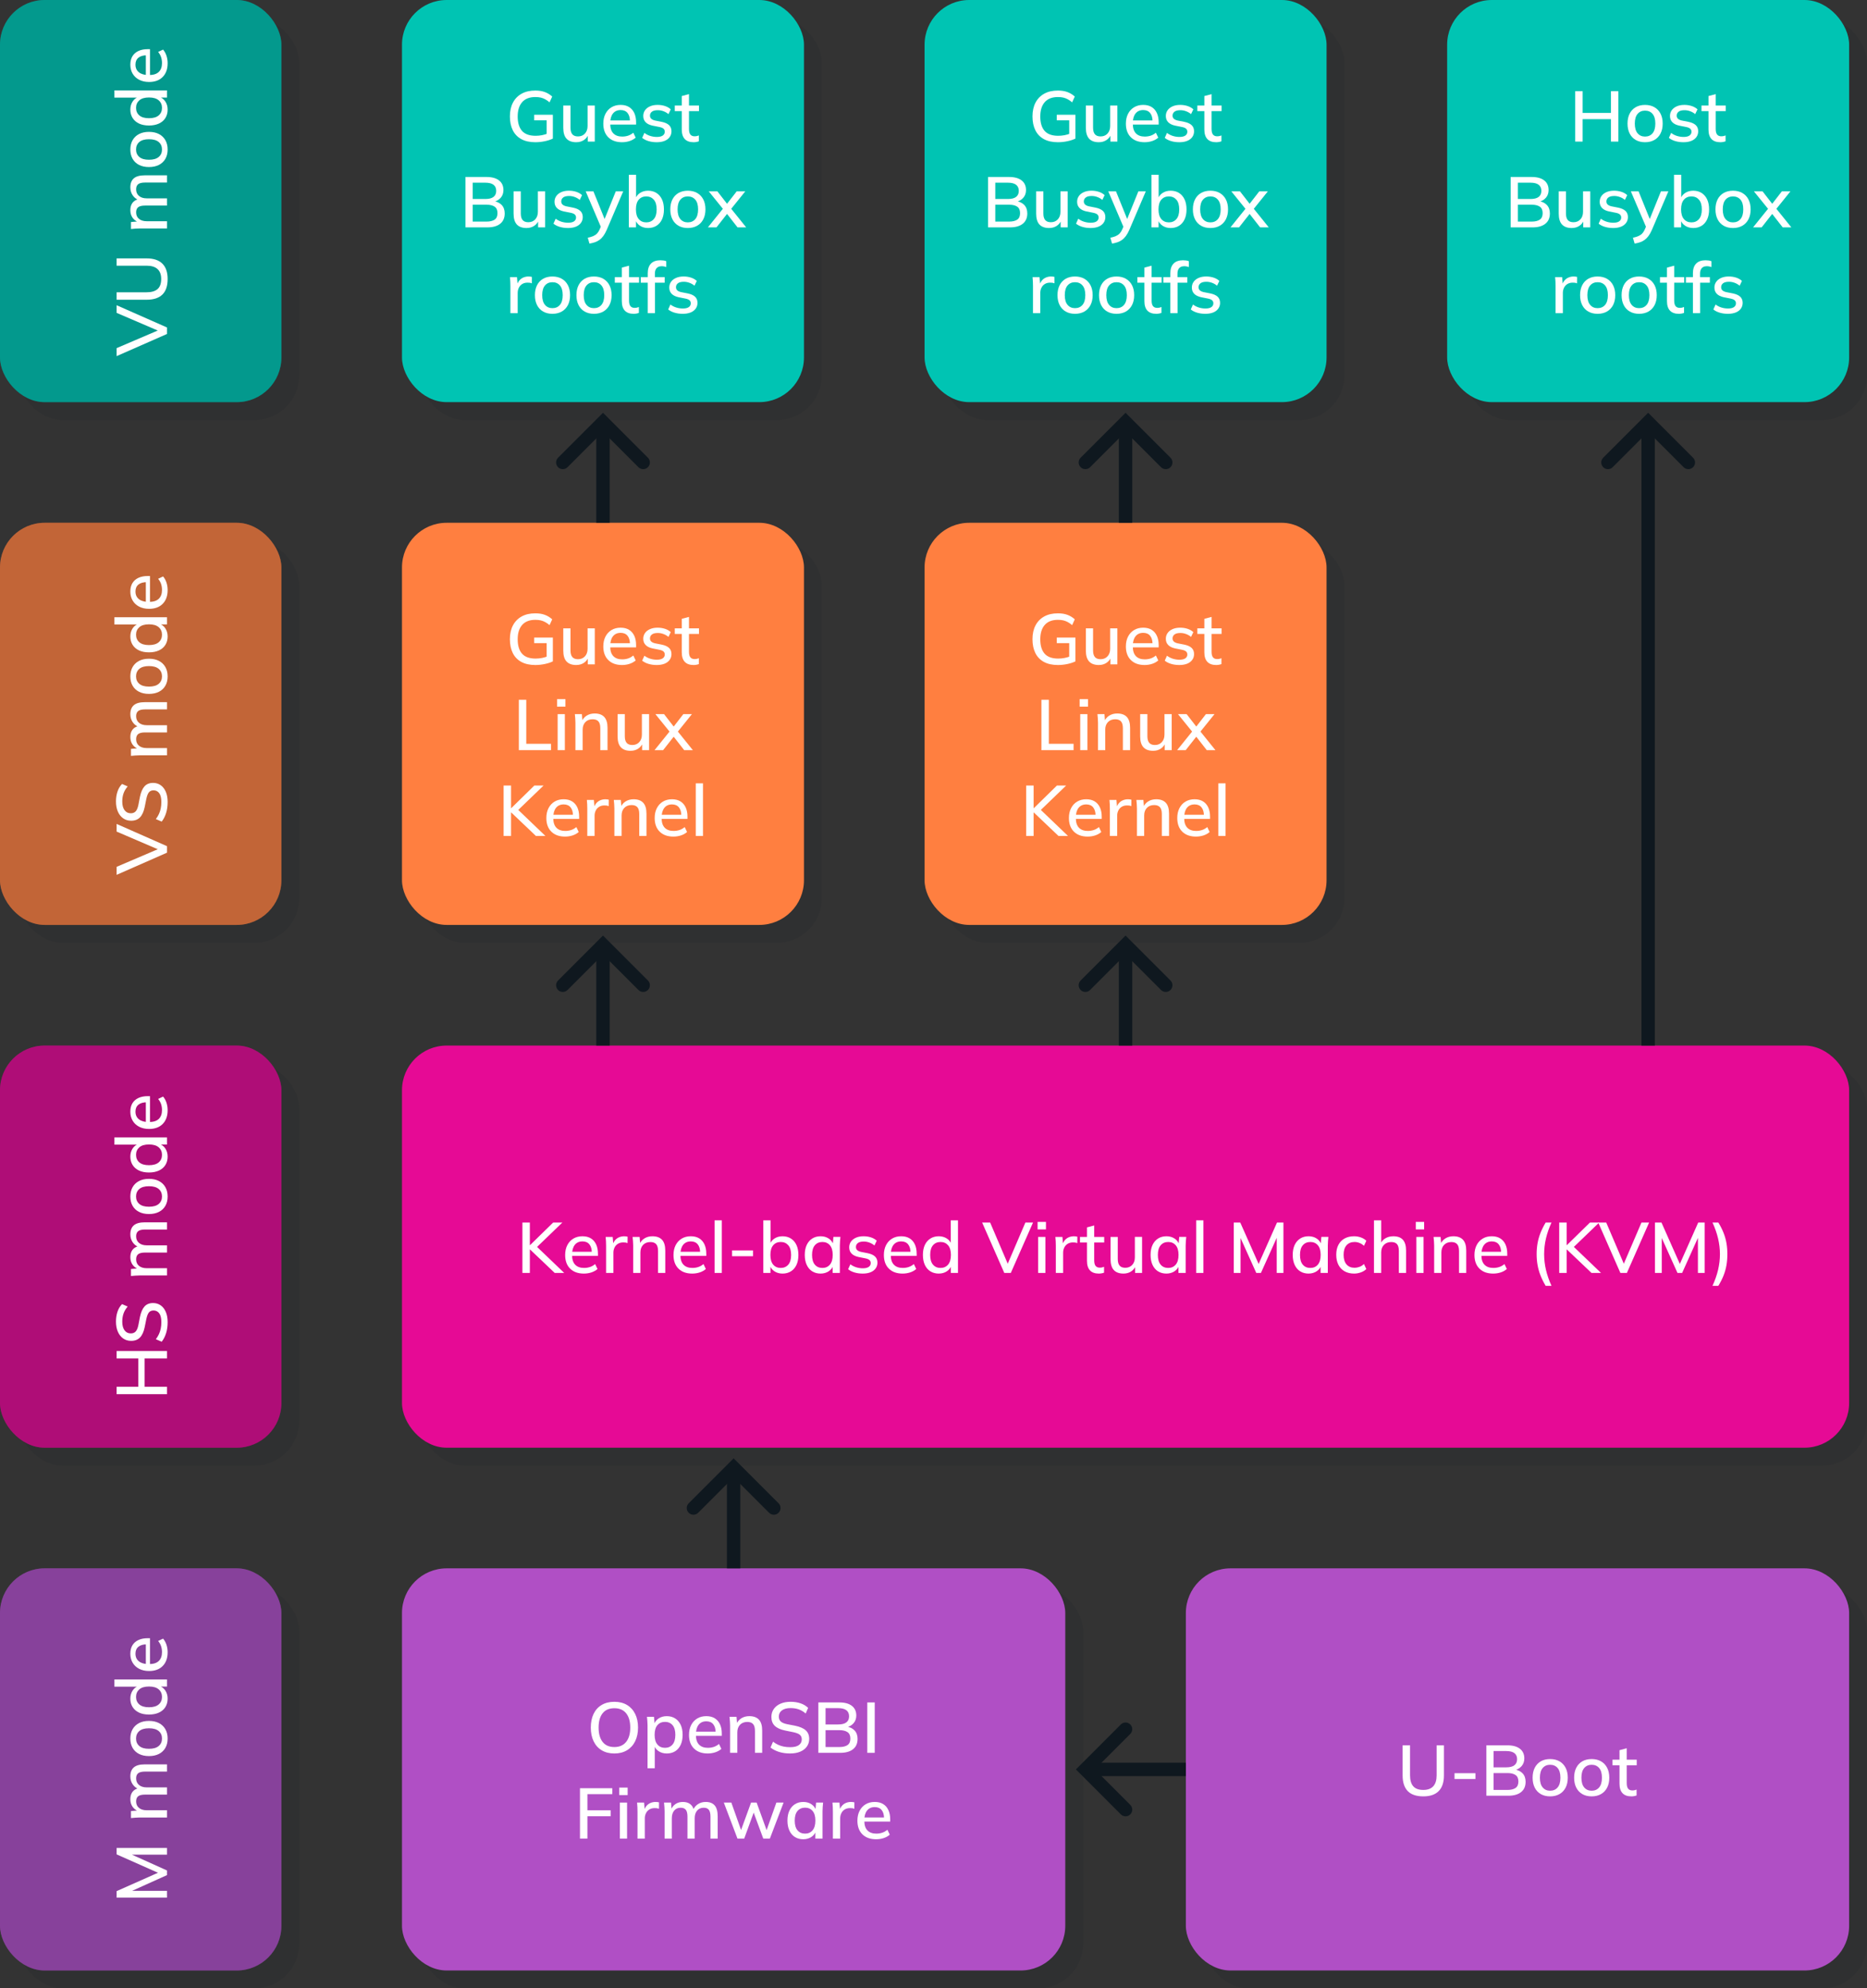 <svg xmlns="http://www.w3.org/2000/svg" viewBox="0 0 418 445"><rect x="0" y="0" width="418" height="445" fill="#333333" stroke="none"/><g><g id="Layer_2" data-name="Layer 2"><g id="Layer_2-2" data-name="Layer 2"><g><g opacity=".1"><rect x="94" y="4" width="90" height="90" rx="10" ry="10" fill="#0f181f"></rect><rect x="211" y="4" width="90" height="90" rx="10" ry="10" fill="#0f181f"></rect><rect x="328" y="4" width="90" height="90" rx="10" ry="10" fill="#0f181f"></rect><rect x="94" y="121" width="90" height="90" rx="10" ry="10" fill="#0f181f"></rect><rect x="211" y="121" width="90" height="90" rx="10" ry="10" fill="#0f181f"></rect><rect x="94" y="238" width="324" height="90" rx="10" ry="10" fill="#0f181f"></rect><rect x="94" y="355" width="148.5" height="90" rx="10" ry="10" fill="#0f181f"></rect><rect x="269.5" y="355" width="148.5" height="90" rx="10" ry="10" fill="#0f181f"></rect><rect x="4" y="4" width="63" height="90" rx="10" ry="10" fill="#0f181f"></rect><rect x="4" y="121" width="63" height="90" rx="10" ry="10" fill="#0f181f"></rect><rect x="4" y="238" width="63" height="90" rx="10" ry="10" fill="#0f181f"></rect><rect x="4" y="355" width="63" height="90" rx="10" ry="10" fill="#0f181f"></rect></g><rect y="0" width="63" height="90" rx="10" ry="10" fill="#00c4b3"></rect><rect y="117" width="63" height="90" rx="10" ry="10" fill="#ff7f40"></rect><rect y="234" width="63" height="90" rx="10" ry="10" fill="#e60a95"></rect><rect y="351" width="63" height="90" rx="10" ry="10" fill="#b04fc5"></rect><rect width="63" height="90" rx="10" ry="10" fill="#0f181f" opacity=".25"></rect><rect y="117" width="63" height="90" rx="10" ry="10" fill="#0f181f" opacity=".25"></rect><rect y="234" width="63" height="90" rx="10" ry="10" fill="#0f181f" opacity=".25"></rect><rect y="351" width="63" height="90" rx="10" ry="10" fill="#0f181f" opacity=".25"></rect><rect x="90" y="0" width="90" height="90" rx="10" ry="10" fill="#00c4b3"></rect><rect x="207" y="0" width="90" height="90" rx="10" ry="10" fill="#00c4b3"></rect><rect x="324" y="0" width="90" height="90" rx="10" ry="10" fill="#00c4b3"></rect><g><path d="M119.856,31.831c-1.248,0-2.296-.231-3.145-.695-.848-.464-1.484-1.128-1.912-1.992-.426-.864-.64-1.894-.64-3.088s.227-2.225.681-3.088c.453-.864,1.104-1.531,1.951-2,.848-.47,1.869-.704,3.064-.704.821,0,1.535.114,2.145.344.607.229,1.151.562,1.631,1l-.592,1.296c-.342-.288-.672-.517-.992-.688-.319-.171-.65-.296-.992-.376-.341-.08-.74-.12-1.199-.12-1.291,0-2.271.379-2.944,1.136-.672.758-1.008,1.829-1.008,3.216,0,1.408.323,2.48.968,3.216.646.736,1.662,1.104,3.049,1.104.479,0,.954-.045,1.424-.136.469-.091.922-.227,1.359-.408l-.32.784v-3.696h-2.783v-1.248h4.176v5.328c-.49.245-1.091.442-1.801.592-.709.149-1.415.224-2.119.224Z" fill="#fff"></path><path d="M129.024,31.831c-.971,0-1.699-.264-2.185-.792-.485-.527-.728-1.341-.728-2.439v-4.977h1.615v4.944c0,.672.139,1.168.416,1.488s.699.479,1.265.479c.64,0,1.157-.213,1.552-.64s.592-.992.592-1.696v-4.576h1.616v8.064h-1.567v-1.728h.207c-.224.597-.581,1.059-1.072,1.384-.49.325-1.061.487-1.711.487Z" fill="#fff"></path><path d="M139.265,31.831c-1.303,0-2.326-.367-3.072-1.104-.747-.736-1.12-1.755-1.12-3.056,0-.843.162-1.579.487-2.208.326-.63.779-1.117,1.36-1.465.581-.346,1.257-.52,2.024-.52.757,0,1.392.16,1.904.48.512.319.9.771,1.168,1.352.266.581.399,1.267.399,2.056v.513h-6.08v-.929h4.976l-.271.208c0-.8-.179-1.421-.536-1.863-.357-.443-.872-.664-1.544-.664-.746,0-1.322.259-1.729.775-.404.518-.607,1.229-.607,2.137v.159c0,.95.232,1.664.695,2.145.465.479,1.123.72,1.977.72.469,0,.909-.066,1.32-.2.41-.133.803-.354,1.176-.664l.527,1.104c-.373.331-.826.584-1.359.76s-1.099.264-1.695.264Z" fill="#fff"></path><path d="M147.04,31.831c-.672,0-1.291-.085-1.855-.256-.566-.17-1.035-.41-1.408-.72l.496-1.104c.395.298.832.522,1.312.672s.97.224,1.472.224c.587,0,1.029-.104,1.328-.312s.448-.494.448-.856c0-.277-.094-.501-.28-.672s-.493-.299-.92-.384l-1.536-.305c-.683-.148-1.2-.405-1.552-.768s-.527-.826-.527-1.392c0-.48.13-.907.391-1.28.262-.373.635-.667,1.121-.88.484-.214,1.053-.32,1.703-.32.598,0,1.152.086,1.664.256.512.171.939.416,1.28.736l-.512,1.072c-.331-.277-.704-.494-1.12-.648s-.838-.232-1.264-.232c-.598,0-1.041.112-1.328.336-.288.225-.432.518-.432.881,0,.277.088.504.264.68s.455.312.84.408l1.535.304c.727.149,1.27.395,1.633.736.362.341.544.8.544,1.376,0,.501-.139.938-.416,1.312-.277.374-.661.656-1.151.849-.491.191-1.067.287-1.729.287Z" fill="#fff"></path><path d="M155.296,31.831c-.875,0-1.536-.236-1.984-.712-.447-.475-.672-1.187-.672-2.136v-4.112h-1.568v-1.248h1.568v-2.128l1.615-.432v2.56h2.24v1.248h-2.24v3.969c0,.597.107,1.023.32,1.279.214.257.523.385.928.385.203,0,.382-.019.537-.057.154-.037.295-.082.424-.136v1.312c-.16.064-.348.115-.561.152s-.416.056-.607.056Z" fill="#fff"></path><path d="M104.216,50.888v-11.28h4.705c1.215,0,2.151.256,2.807.769.656.512.984,1.231.984,2.16,0,.693-.207,1.274-.623,1.743-.416.47-.987.784-1.713.944v-.24c.832.107,1.478.4,1.936.88.459.48.688,1.115.688,1.904,0,1.003-.339,1.773-1.016,2.312-.678.538-1.63.808-2.856.808h-4.912ZM105.832,44.536h2.832c.811,0,1.419-.155,1.824-.465.405-.309.608-.762.608-1.359s-.203-1.051-.608-1.36-1.014-.464-1.824-.464h-2.832v3.648ZM105.832,49.592h3.12c.758,0,1.352-.145,1.784-.432.432-.288.647-.773.647-1.456s-.216-1.168-.647-1.456c-.433-.288-1.026-.433-1.784-.433h-3.12v3.776Z" fill="#fff"></path><path d="M117.896,51.031c-.971,0-1.698-.264-2.184-.792-.485-.527-.728-1.341-.728-2.439v-4.977h1.616v4.944c0,.672.139,1.168.416,1.488s.698.479,1.264.479c.64,0,1.157-.213,1.552-.64s.593-.992.593-1.696v-4.576h1.615v8.064h-1.568v-1.728h.209c-.225.597-.582,1.059-1.072,1.384-.491.325-1.062.487-1.713.487Z" fill="#fff"></path><path d="M127.177,51.031c-.673,0-1.291-.085-1.856-.256-.565-.17-1.035-.41-1.408-.72l.496-1.104c.395.298.832.522,1.312.672.48.149.971.224,1.473.224.586,0,1.029-.104,1.328-.312s.447-.494.447-.856c0-.277-.094-.501-.279-.672-.188-.171-.494-.299-.92-.384l-1.537-.305c-.682-.148-1.199-.405-1.551-.768-.353-.362-.528-.826-.528-1.392,0-.48.13-.907.392-1.28s.635-.667,1.12-.88c.485-.214,1.054-.32,1.704-.32.598,0,1.152.086,1.664.256.512.171.938.416,1.279.736l-.512,1.072c-.33-.277-.703-.494-1.119-.648s-.838-.232-1.265-.232c-.597,0-1.04.112-1.328.336-.288.225-.432.518-.432.881,0,.277.088.504.264.68.177.176.456.312.841.408l1.535.304c.726.149,1.27.395,1.633.736.361.341.543.8.543,1.376,0,.501-.139.938-.416,1.312-.277.374-.661.656-1.151.849-.491.191-1.067.287-1.728.287Z" fill="#fff"></path><path d="M131.976,54.52l-.383-1.312c.5-.107.92-.235,1.256-.385s.615-.344.84-.584c.224-.239.416-.546.576-.92l.399-.943-.032.655-3.504-8.208h1.729l2.72,6.721h-.433l2.721-6.721h1.664l-3.696,8.641c-.234.533-.485.981-.752,1.344s-.555.656-.864.88c-.309.225-.65.4-1.023.528s-.779.229-1.217.304Z" fill="#fff"></path><path d="M145.095,51.031c-.703,0-1.316-.176-1.84-.527-.521-.353-.869-.832-1.039-1.44h.176v1.824h-1.6v-11.776h1.615v5.504h-.191c.181-.597.53-1.068,1.047-1.416.518-.346,1.129-.52,1.832-.52.715,0,1.34.168,1.873.504s.946.816,1.24,1.44c.293.624.439,1.373.439,2.248,0,.863-.146,1.607-.439,2.231-.294.624-.71,1.102-1.248,1.433-.539.33-1.16.495-1.865.495ZM144.695,49.768c.693,0,1.253-.242,1.681-.728.426-.485.64-1.208.64-2.168,0-.971-.214-1.699-.64-2.185-.428-.485-.987-.728-1.681-.728-.704,0-1.267.242-1.688.728-.421.485-.631,1.208-.631,2.168s.21,1.686.631,2.176c.422.491.984.736,1.688.736Z" fill="#fff"></path><path d="M153.991,51.031c-.8,0-1.493-.168-2.08-.504-.586-.336-1.039-.815-1.359-1.439s-.48-1.368-.48-2.232.16-1.607.48-2.231.773-1.104,1.359-1.44c.587-.336,1.28-.504,2.08-.504.801,0,1.496.168,2.088.504s1.051.816,1.377,1.44c.324.624.487,1.367.487,2.231s-.163,1.608-.487,2.232c-.326.624-.785,1.104-1.377,1.439s-1.287.504-2.088.504ZM153.991,49.768c.705,0,1.264-.245,1.68-.736.416-.49.625-1.216.625-2.176s-.209-1.683-.625-2.168-.975-.728-1.68-.728c-.693,0-1.248.242-1.664.728s-.623,1.208-.623,2.168.207,1.686.623,2.176c.416.491.971.736,1.664.736Z" fill="#fff"></path><path d="M158.488,50.888l3.663-4.544v.768l-3.471-4.288h1.936l2.447,3.152h-.575l2.448-3.152h1.92l-3.44,4.272v-.736l3.647,4.528h-1.936l-2.64-3.376h.575l-2.655,3.376h-1.92Z" fill="#fff"></path><path d="M114.272,70.088v-6.064c0-.33-.008-.663-.024-1-.017-.336-.04-.669-.071-1h1.567l.176,2.08h-.256c.106-.501.288-.917.544-1.248.256-.33.568-.575.936-.735.369-.16.755-.24,1.16-.24.171,0,.314.008.433.024.117.016.234.04.352.071l-.016,1.44c-.182-.074-.339-.12-.472-.136-.134-.017-.297-.024-.488-.024-.47,0-.869.104-1.2.312s-.581.487-.752.84c-.171.352-.256.73-.256,1.136v4.544h-1.632Z" fill="#fff"></path><path d="M123.681,70.231c-.801,0-1.494-.168-2.08-.504-.587-.336-1.04-.815-1.359-1.439-.32-.624-.48-1.368-.48-2.232s.16-1.607.48-2.231c.319-.624.772-1.104,1.359-1.44.586-.336,1.279-.504,2.08-.504.8,0,1.496.168,2.088.504s1.051.816,1.376,1.44.487,1.367.487,2.231-.162,1.608-.487,2.232-.784,1.104-1.376,1.439-1.288.504-2.088.504ZM123.681,68.968c.704,0,1.264-.245,1.68-.736.416-.49.624-1.216.624-2.176s-.208-1.683-.624-2.168-.976-.728-1.68-.728c-.693,0-1.248.242-1.664.728s-.624,1.208-.624,2.168.208,1.686.624,2.176c.416.491.971.736,1.664.736Z" fill="#fff"></path><path d="M132.977,70.231c-.8,0-1.493-.168-2.08-.504s-1.04-.815-1.36-1.439-.479-1.368-.479-2.232.159-1.607.479-2.231.773-1.104,1.36-1.44,1.28-.504,2.08-.504,1.496.168,2.088.504,1.05.816,1.376,1.44c.325.624.488,1.367.488,2.231s-.163,1.608-.488,2.232c-.326.624-.784,1.104-1.376,1.439s-1.288.504-2.088.504ZM132.977,68.968c.704,0,1.264-.245,1.68-.736.416-.49.624-1.216.624-2.176s-.208-1.683-.624-2.168-.976-.728-1.68-.728c-.694,0-1.248.242-1.664.728s-.624,1.208-.624,2.168.208,1.686.624,2.176c.416.491.97.736,1.664.736Z" fill="#fff"></path><path d="M141.872,70.231c-.874,0-1.535-.236-1.983-.712-.448-.475-.672-1.187-.672-2.136v-4.112h-1.567v-1.248h1.567v-2.128l1.616-.432v2.56h2.24v1.248h-2.24v3.969c0,.597.106,1.023.32,1.279.213.257.521.385.928.385.202,0,.381-.019.535-.057.154-.037.297-.082.424-.136v1.312c-.159.064-.346.115-.559.152-.215.037-.416.056-.609.056Z" fill="#fff"></path><path d="M145.024,70.088v-6.816h-1.568v-1.248h2.016l-.447.416v-1.279c0-.949.24-1.672.72-2.168s1.185-.744,2.112-.744c.225,0,.459.016.704.048s.448.086.608.16v1.312c-.129-.053-.286-.099-.473-.136s-.376-.056-.568-.056c-.309,0-.576.062-.8.184-.224.123-.397.307-.52.552-.123.246-.185.561-.185.944v1.088l-.24-.32h2.433v1.248h-2.177v6.816h-1.615Z" fill="#fff"></path><path d="M152.864,70.231c-.672,0-1.291-.085-1.855-.256-.566-.17-1.035-.41-1.408-.72l.496-1.104c.395.298.832.522,1.312.672s.97.224,1.472.224c.587,0,1.029-.104,1.328-.312s.448-.494.448-.856c0-.277-.094-.501-.28-.672s-.493-.299-.92-.384l-1.536-.305c-.683-.148-1.2-.405-1.552-.768s-.527-.826-.527-1.392c0-.48.13-.907.391-1.28.262-.373.635-.667,1.121-.88.484-.214,1.053-.32,1.703-.32.598,0,1.152.086,1.664.256.512.171.939.416,1.28.736l-.512,1.072c-.331-.277-.704-.494-1.12-.648s-.838-.232-1.264-.232c-.598,0-1.041.112-1.328.336-.288.225-.432.518-.432.881,0,.277.088.504.264.68s.455.312.84.408l1.535.304c.727.149,1.27.395,1.633.736.362.341.544.8.544,1.376,0,.501-.139.938-.416,1.312-.277.374-.661.656-1.151.849-.491.191-1.067.287-1.729.287Z" fill="#fff"></path></g><g><path d="M236.856,31.831c-1.248,0-2.296-.231-3.144-.695s-1.485-1.128-1.912-1.992-.64-1.894-.64-3.088.227-2.225.68-3.088c.453-.864,1.104-1.531,1.952-2,.848-.47,1.869-.704,3.063-.704.821,0,1.536.114,2.145.344.607.229,1.151.562,1.632,1l-.592,1.296c-.342-.288-.672-.517-.992-.688s-.65-.296-.992-.376-.741-.12-1.2-.12c-1.29,0-2.271.379-2.943,1.136-.672.758-1.008,1.829-1.008,3.216,0,1.408.322,2.48.968,3.216.645.736,1.661,1.104,3.048,1.104.479,0,.954-.045,1.424-.136s.923-.227,1.36-.408l-.32.784v-3.696h-2.784v-1.248h4.176v5.328c-.49.245-1.09.442-1.8.592-.709.149-1.416.224-2.12.224Z" fill="#fff"></path><path d="M246.024,31.831c-.971,0-1.698-.264-2.184-.792-.485-.527-.729-1.341-.729-2.439v-4.977h1.616v4.944c0,.672.139,1.168.416,1.488s.698.479,1.264.479c.641,0,1.157-.213,1.553-.64.395-.427.592-.992.592-1.696v-4.576h1.616v8.064h-1.568v-1.728h.208c-.224.597-.581,1.059-1.072,1.384-.49.325-1.062.487-1.712.487Z" fill="#fff"></path><path d="M256.265,31.831c-1.302,0-2.325-.367-3.072-1.104s-1.12-1.755-1.12-3.056c0-.843.163-1.579.488-2.208.325-.63.778-1.117,1.36-1.465.581-.346,1.256-.52,2.023-.52.758,0,1.393.16,1.904.48.512.319.901.771,1.168,1.352s.4,1.267.4,2.056v.513h-6.08v-.929h4.976l-.271.208c0-.8-.18-1.421-.536-1.863-.357-.443-.872-.664-1.544-.664-.747,0-1.323.259-1.729.775-.405.518-.607,1.229-.607,2.137v.159c0,.95.231,1.664.695,2.145.464.479,1.123.72,1.977.72.469,0,.909-.066,1.319-.2.411-.133.803-.354,1.177-.664l.527,1.104c-.373.331-.826.584-1.359.76-.534.176-1.1.264-1.696.264Z" fill="#fff"></path><path d="M264.04,31.831c-.672,0-1.291-.085-1.856-.256-.565-.17-1.034-.41-1.407-.72l.495-1.104c.395.298.832.522,1.312.672.479.149.971.224,1.472.224.587,0,1.029-.104,1.328-.312s.448-.494.448-.856c0-.277-.094-.501-.28-.672s-.493-.299-.92-.384l-1.536-.305c-.683-.148-1.2-.405-1.552-.768-.353-.362-.528-.826-.528-1.392,0-.48.131-.907.393-1.28.261-.373.634-.667,1.12-.88.484-.214,1.053-.32,1.703-.32.598,0,1.152.086,1.664.256.513.171.938.416,1.28.736l-.512,1.072c-.331-.277-.704-.494-1.12-.648s-.838-.232-1.264-.232c-.598,0-1.04.112-1.328.336-.288.225-.433.518-.433.881,0,.277.088.504.265.68.176.176.456.312.84.408l1.536.304c.725.149,1.269.395,1.632.736.362.341.544.8.544,1.376,0,.501-.139.938-.416,1.312-.277.374-.661.656-1.152.849-.49.191-1.066.287-1.728.287Z" fill="#fff"></path><path d="M272.296,31.831c-.875,0-1.536-.236-1.984-.712-.448-.475-.672-1.187-.672-2.136v-4.112h-1.568v-1.248h1.568v-2.128l1.616-.432v2.56h2.239v1.248h-2.239v3.969c0,.597.106,1.023.319,1.279.214.257.522.385.929.385.202,0,.381-.019.536-.057.154-.037.296-.082.424-.136v1.312c-.16.064-.347.115-.561.152-.213.037-.416.056-.607.056Z" fill="#fff"></path><path d="M221.217,50.888v-11.28h4.704c1.216,0,2.151.256,2.808.769.656.512.984,1.231.984,2.16,0,.693-.208,1.274-.624,1.743-.416.47-.987.784-1.712.944v-.24c.832.107,1.477.4,1.936.88.459.48.688,1.115.688,1.904,0,1.003-.339,1.773-1.017,2.312-.677.538-1.629.808-2.855.808h-4.912ZM222.833,44.536h2.832c.811,0,1.418-.155,1.823-.465.405-.309.608-.762.608-1.359s-.203-1.051-.608-1.36-1.013-.464-1.823-.464h-2.832v3.648ZM222.833,49.592h3.12c.757,0,1.352-.145,1.783-.432.433-.288.648-.773.648-1.456s-.216-1.168-.648-1.456c-.432-.288-1.026-.433-1.783-.433h-3.12v3.776Z" fill="#fff"></path><path d="M234.896,51.031c-.971,0-1.698-.264-2.184-.792-.485-.527-.729-1.341-.729-2.439v-4.977h1.616v4.944c0,.672.139,1.168.416,1.488s.698.479,1.264.479c.641,0,1.157-.213,1.553-.64.395-.427.592-.992.592-1.696v-4.576h1.616v8.064h-1.568v-1.728h.208c-.224.597-.581,1.059-1.072,1.384-.49.325-1.062.487-1.712.487Z" fill="#fff"></path><path d="M244.177,51.031c-.672,0-1.291-.085-1.856-.256-.565-.17-1.034-.41-1.407-.72l.495-1.104c.395.298.832.522,1.312.672.479.149.971.224,1.472.224.587,0,1.029-.104,1.328-.312s.448-.494.448-.856c0-.277-.094-.501-.28-.672s-.493-.299-.92-.384l-1.536-.305c-.683-.148-1.2-.405-1.552-.768-.353-.362-.528-.826-.528-1.392,0-.48.131-.907.393-1.28.261-.373.634-.667,1.12-.88.484-.214,1.053-.32,1.703-.32.598,0,1.152.086,1.664.256.513.171.938.416,1.28.736l-.512,1.072c-.331-.277-.704-.494-1.12-.648s-.838-.232-1.264-.232c-.598,0-1.04.112-1.328.336-.288.225-.433.518-.433.881,0,.277.088.504.265.68.176.176.456.312.84.408l1.536.304c.725.149,1.269.395,1.632.736.362.341.544.8.544,1.376,0,.501-.139.938-.416,1.312-.277.374-.661.656-1.152.849-.49.191-1.066.287-1.728.287Z" fill="#fff"></path><path d="M248.977,54.52l-.385-1.312c.502-.107.921-.235,1.257-.385s.615-.344.84-.584c.224-.239.416-.546.576-.92l.399-.943-.032.655-3.504-8.208h1.729l2.72,6.721h-.432l2.72-6.721h1.664l-3.696,8.641c-.234.533-.485.981-.752,1.344s-.555.656-.864.88c-.31.225-.65.4-1.023.528-.374.128-.779.229-1.216.304Z" fill="#fff"></path><path d="M262.097,51.031c-.704,0-1.317-.176-1.84-.527-.523-.353-.87-.832-1.04-1.44h.176v1.824h-1.601v-11.776h1.616v5.504h-.191c.181-.597.53-1.068,1.048-1.416.517-.346,1.128-.52,1.832-.52.714,0,1.338.168,1.872.504.533.336.946.816,1.239,1.44.294.624.44,1.373.44,2.248,0,.863-.146,1.607-.44,2.231-.293.624-.709,1.102-1.248,1.433-.538.33-1.159.495-1.863.495ZM261.696,49.768c.693,0,1.253-.242,1.68-.728s.641-1.208.641-2.168c0-.971-.214-1.699-.641-2.185s-.986-.728-1.68-.728c-.704,0-1.267.242-1.688.728-.422.485-.633,1.208-.633,2.168s.211,1.686.633,2.176c.421.491.983.736,1.688.736Z" fill="#fff"></path><path d="M270.992,51.031c-.8,0-1.493-.168-2.08-.504-.586-.336-1.04-.815-1.359-1.439-.32-.624-.48-1.368-.48-2.232s.16-1.607.48-2.231c.319-.624.773-1.104,1.359-1.44.587-.336,1.28-.504,2.08-.504.801,0,1.496.168,2.088.504.593.336,1.051.816,1.376,1.44.326.624.488,1.367.488,2.231s-.162,1.608-.488,2.232c-.325.624-.783,1.104-1.376,1.439-.592.336-1.287.504-2.088.504ZM270.992,49.768c.704,0,1.265-.245,1.681-.736.416-.49.624-1.216.624-2.176s-.208-1.683-.624-2.168-.977-.728-1.681-.728c-.693,0-1.248.242-1.664.728s-.624,1.208-.624,2.168.208,1.686.624,2.176c.416.491.971.736,1.664.736Z" fill="#fff"></path><path d="M275.489,50.888l3.664-4.544v.768l-3.473-4.288h1.937l2.448,3.152h-.576l2.448-3.152h1.92l-3.44,4.272v-.736l3.648,4.528h-1.937l-2.64-3.376h.576l-2.656,3.376h-1.92Z" fill="#fff"></path><path d="M231.272,70.088v-6.064c0-.33-.009-.663-.024-1-.016-.336-.04-.669-.072-1h1.568l.176,2.08h-.256c.106-.501.288-.917.544-1.248.256-.33.568-.575.937-.735.367-.16.754-.24,1.159-.24.171,0,.314.008.433.024.117.016.234.04.352.071l-.016,1.44c-.182-.074-.339-.12-.472-.136-.134-.017-.297-.024-.488-.024-.47,0-.87.104-1.2.312-.331.208-.581.487-.752.84-.171.352-.256.73-.256,1.136v4.544h-1.632Z" fill="#fff"></path><path d="M240.681,70.231c-.8,0-1.493-.168-2.08-.504-.586-.336-1.04-.815-1.359-1.439-.32-.624-.48-1.368-.48-2.232s.16-1.607.48-2.231c.319-.624.773-1.104,1.359-1.44.587-.336,1.28-.504,2.08-.504.801,0,1.496.168,2.088.504.593.336,1.051.816,1.376,1.44.326.624.488,1.367.488,2.231s-.162,1.608-.488,2.232c-.325.624-.783,1.104-1.376,1.439-.592.336-1.287.504-2.088.504ZM240.681,68.968c.704,0,1.265-.245,1.681-.736.416-.49.624-1.216.624-2.176s-.208-1.683-.624-2.168-.977-.728-1.681-.728c-.693,0-1.248.242-1.664.728s-.624,1.208-.624,2.168.208,1.686.624,2.176c.416.491.971.736,1.664.736Z" fill="#fff"></path><path d="M249.976,70.231c-.8,0-1.493-.168-2.08-.504-.586-.336-1.04-.815-1.359-1.439-.32-.624-.48-1.368-.48-2.232s.16-1.607.48-2.231c.319-.624.773-1.104,1.359-1.44.587-.336,1.28-.504,2.08-.504.801,0,1.496.168,2.088.504.593.336,1.051.816,1.376,1.44.326.624.488,1.367.488,2.231s-.162,1.608-.488,2.232c-.325.624-.783,1.104-1.376,1.439-.592.336-1.287.504-2.088.504ZM249.976,68.968c.704,0,1.265-.245,1.681-.736.416-.49.624-1.216.624-2.176s-.208-1.683-.624-2.168-.977-.728-1.681-.728c-.693,0-1.248.242-1.664.728s-.624,1.208-.624,2.168.208,1.686.624,2.176c.416.491.971.736,1.664.736Z" fill="#fff"></path><path d="M258.873,70.231c-.875,0-1.536-.236-1.984-.712-.448-.475-.672-1.187-.672-2.136v-4.112h-1.568v-1.248h1.568v-2.128l1.616-.432v2.56h2.239v1.248h-2.239v3.969c0,.597.106,1.023.319,1.279.214.257.522.385.929.385.202,0,.381-.019.536-.057.154-.037.296-.082.424-.136v1.312c-.16.064-.347.115-.561.152-.213.037-.416.056-.607.056Z" fill="#fff"></path><path d="M262.024,70.088v-6.816h-1.568v-1.248h2.017l-.448.416v-1.279c0-.949.24-1.672.72-2.168.48-.496,1.185-.744,2.112-.744.224,0,.458.016.704.048.245.032.448.086.607.16v1.312c-.128-.053-.285-.099-.472-.136s-.376-.056-.568-.056c-.309,0-.575.062-.8.184-.224.123-.397.307-.52.552-.123.246-.185.561-.185.944v1.088l-.239-.32h2.432v1.248h-2.176v6.816h-1.616Z" fill="#fff"></path><path d="M269.864,70.231c-.672,0-1.291-.085-1.856-.256-.565-.17-1.034-.41-1.407-.72l.495-1.104c.395.298.832.522,1.312.672.479.149.971.224,1.472.224.587,0,1.029-.104,1.328-.312s.448-.494.448-.856c0-.277-.094-.501-.28-.672s-.493-.299-.92-.384l-1.536-.305c-.683-.148-1.2-.405-1.552-.768-.353-.362-.528-.826-.528-1.392,0-.48.131-.907.393-1.28.261-.373.634-.667,1.12-.88.484-.214,1.053-.32,1.703-.32.598,0,1.152.086,1.664.256.513.171.938.416,1.28.736l-.512,1.072c-.331-.277-.704-.494-1.12-.648s-.838-.232-1.264-.232c-.598,0-1.04.112-1.328.336-.288.225-.433.518-.433.881,0,.277.088.504.265.68.176.176.456.312.84.408l1.536.304c.725.149,1.269.395,1.632.736.362.341.544.8.544,1.376,0,.501-.139.938-.416,1.312-.277.374-.661.656-1.152.849-.49.191-1.066.287-1.728.287Z" fill="#fff"></path></g><g><path d="M352.672,31.688v-11.28h1.664v4.864h6.336v-4.864h1.664v11.28h-1.664v-5.024h-6.336v5.024h-1.664Z" fill="#fff"></path><path d="M368.304,31.831c-.8,0-1.493-.168-2.08-.504-.586-.336-1.04-.815-1.359-1.439-.32-.624-.48-1.368-.48-2.232s.16-1.607.48-2.231c.319-.624.773-1.104,1.359-1.44.587-.336,1.28-.504,2.08-.504.801,0,1.496.168,2.088.504.593.336,1.051.816,1.376,1.44.326.624.488,1.367.488,2.231s-.162,1.608-.488,2.232c-.325.624-.783,1.104-1.376,1.439-.592.336-1.287.504-2.088.504ZM368.304,30.567c.704,0,1.265-.245,1.681-.736.416-.49.624-1.216.624-2.176s-.208-1.683-.624-2.168-.977-.728-1.681-.728c-.693,0-1.248.242-1.664.728s-.624,1.208-.624,2.168.208,1.686.624,2.176c.416.491.971.736,1.664.736Z" fill="#fff"></path><path d="M376.912,31.831c-.672,0-1.291-.085-1.856-.256-.565-.17-1.034-.41-1.407-.72l.495-1.104c.395.298.832.522,1.312.672.479.149.971.224,1.472.224.587,0,1.029-.104,1.328-.312s.448-.494.448-.856c0-.277-.094-.501-.28-.672s-.493-.299-.92-.384l-1.536-.305c-.683-.148-1.2-.405-1.552-.768-.353-.362-.528-.826-.528-1.392,0-.48.131-.907.393-1.28.261-.373.634-.667,1.12-.88.484-.214,1.053-.32,1.703-.32.598,0,1.152.086,1.664.256.513.171.938.416,1.28.736l-.512,1.072c-.331-.277-.704-.494-1.12-.648s-.838-.232-1.264-.232c-.598,0-1.04.112-1.328.336-.288.225-.433.518-.433.881,0,.277.088.504.265.68.176.176.456.312.84.408l1.536.304c.725.149,1.269.395,1.632.736.362.341.544.8.544,1.376,0,.501-.139.938-.416,1.312-.277.374-.661.656-1.152.849-.49.191-1.066.287-1.728.287Z" fill="#fff"></path><path d="M385.168,31.831c-.875,0-1.536-.236-1.984-.712-.448-.475-.672-1.187-.672-2.136v-4.112h-1.568v-1.248h1.568v-2.128l1.616-.432v2.56h2.239v1.248h-2.239v3.969c0,.597.106,1.023.319,1.279.214.257.522.385.929.385.202,0,.381-.019.536-.057.154-.037.296-.082.424-.136v1.312c-.16.064-.347.115-.561.152-.213.037-.416.056-.607.056Z" fill="#fff"></path><path d="M338.217,50.888v-11.28h4.704c1.216,0,2.151.256,2.808.769.656.512.984,1.231.984,2.16,0,.693-.208,1.274-.624,1.743-.416.47-.987.784-1.712.944v-.24c.832.107,1.477.4,1.936.88.459.48.688,1.115.688,1.904,0,1.003-.339,1.773-1.017,2.312-.677.538-1.629.808-2.855.808h-4.912ZM339.833,44.536h2.832c.811,0,1.418-.155,1.823-.465.405-.309.608-.762.608-1.359s-.203-1.051-.608-1.36-1.013-.464-1.823-.464h-2.832v3.648ZM339.833,49.592h3.12c.757,0,1.352-.145,1.783-.432.433-.288.648-.773.648-1.456s-.216-1.168-.648-1.456c-.432-.288-1.026-.433-1.783-.433h-3.12v3.776Z" fill="#fff"></path><path d="M351.896,51.031c-.971,0-1.698-.264-2.184-.792-.485-.527-.729-1.341-.729-2.439v-4.977h1.616v4.944c0,.672.139,1.168.416,1.488s.698.479,1.264.479c.641,0,1.157-.213,1.553-.64.395-.427.592-.992.592-1.696v-4.576h1.616v8.064h-1.568v-1.728h.208c-.224.597-.581,1.059-1.072,1.384-.49.325-1.062.487-1.712.487Z" fill="#fff"></path><path d="M361.177,51.031c-.672,0-1.291-.085-1.856-.256-.565-.17-1.034-.41-1.407-.72l.495-1.104c.395.298.832.522,1.312.672.479.149.971.224,1.472.224.587,0,1.029-.104,1.328-.312s.448-.494.448-.856c0-.277-.094-.501-.28-.672s-.493-.299-.92-.384l-1.536-.305c-.683-.148-1.2-.405-1.552-.768-.353-.362-.528-.826-.528-1.392,0-.48.131-.907.393-1.28.261-.373.634-.667,1.12-.88.484-.214,1.053-.32,1.703-.32.598,0,1.152.086,1.664.256.513.171.938.416,1.28.736l-.512,1.072c-.331-.277-.704-.494-1.12-.648s-.838-.232-1.264-.232c-.598,0-1.04.112-1.328.336-.288.225-.433.518-.433.881,0,.277.088.504.265.68.176.176.456.312.84.408l1.536.304c.725.149,1.269.395,1.632.736.362.341.544.8.544,1.376,0,.501-.139.938-.416,1.312-.277.374-.661.656-1.152.849-.49.191-1.066.287-1.728.287Z" fill="#fff"></path><path d="M365.977,54.52l-.385-1.312c.502-.107.921-.235,1.257-.385s.615-.344.84-.584c.224-.239.416-.546.576-.92l.399-.943-.032.655-3.504-8.208h1.729l2.72,6.721h-.432l2.72-6.721h1.664l-3.696,8.641c-.234.533-.485.981-.752,1.344s-.555.656-.864.88c-.31.225-.65.4-1.023.528-.374.128-.779.229-1.216.304Z" fill="#fff"></path><path d="M379.097,51.031c-.704,0-1.317-.176-1.84-.527-.523-.353-.87-.832-1.04-1.44h.176v1.824h-1.601v-11.776h1.616v5.504h-.191c.181-.597.53-1.068,1.048-1.416.517-.346,1.128-.52,1.832-.52.714,0,1.338.168,1.872.504.533.336.946.816,1.239,1.44.294.624.44,1.373.44,2.248,0,.863-.146,1.607-.44,2.231-.293.624-.709,1.102-1.248,1.433-.538.33-1.159.495-1.863.495ZM378.696,49.768c.693,0,1.253-.242,1.68-.728s.641-1.208.641-2.168c0-.971-.214-1.699-.641-2.185s-.986-.728-1.68-.728c-.704,0-1.267.242-1.688.728-.422.485-.633,1.208-.633,2.168s.211,1.686.633,2.176c.421.491.983.736,1.688.736Z" fill="#fff"></path><path d="M387.992,51.031c-.8,0-1.493-.168-2.08-.504-.586-.336-1.04-.815-1.359-1.439-.32-.624-.48-1.368-.48-2.232s.16-1.607.48-2.231c.319-.624.773-1.104,1.359-1.44.587-.336,1.28-.504,2.08-.504.801,0,1.496.168,2.088.504.593.336,1.051.816,1.376,1.44.326.624.488,1.367.488,2.231s-.162,1.608-.488,2.232c-.325.624-.783,1.104-1.376,1.439-.592.336-1.287.504-2.088.504ZM387.992,49.768c.704,0,1.265-.245,1.681-.736.416-.49.624-1.216.624-2.176s-.208-1.683-.624-2.168-.977-.728-1.681-.728c-.693,0-1.248.242-1.664.728s-.624,1.208-.624,2.168.208,1.686.624,2.176c.416.491.971.736,1.664.736Z" fill="#fff"></path><path d="M392.489,50.888l3.664-4.544v.768l-3.473-4.288h1.937l2.448,3.152h-.576l2.448-3.152h1.92l-3.44,4.272v-.736l3.648,4.528h-1.937l-2.64-3.376h.576l-2.656,3.376h-1.92Z" fill="#fff"></path><path d="M348.272,70.088v-6.064c0-.33-.009-.663-.024-1-.016-.336-.04-.669-.072-1h1.568l.176,2.08h-.256c.106-.501.288-.917.544-1.248.256-.33.568-.575.937-.735.367-.16.754-.24,1.159-.24.171,0,.314.008.433.024.117.016.234.04.352.071l-.016,1.44c-.182-.074-.339-.12-.472-.136-.134-.017-.297-.024-.488-.024-.47,0-.87.104-1.2.312-.331.208-.581.487-.752.84-.171.352-.256.73-.256,1.136v4.544h-1.632Z" fill="#fff"></path><path d="M357.681,70.231c-.8,0-1.493-.168-2.08-.504-.586-.336-1.04-.815-1.359-1.439-.32-.624-.48-1.368-.48-2.232s.16-1.607.48-2.231c.319-.624.773-1.104,1.359-1.44.587-.336,1.28-.504,2.08-.504.801,0,1.496.168,2.088.504.593.336,1.051.816,1.376,1.44.326.624.488,1.367.488,2.231s-.162,1.608-.488,2.232c-.325.624-.783,1.104-1.376,1.439-.592.336-1.287.504-2.088.504ZM357.681,68.968c.704,0,1.265-.245,1.681-.736.416-.49.624-1.216.624-2.176s-.208-1.683-.624-2.168-.977-.728-1.681-.728c-.693,0-1.248.242-1.664.728s-.624,1.208-.624,2.168.208,1.686.624,2.176c.416.491.971.736,1.664.736Z" fill="#fff"></path><path d="M366.976,70.231c-.8,0-1.493-.168-2.08-.504-.586-.336-1.04-.815-1.359-1.439-.32-.624-.48-1.368-.48-2.232s.16-1.607.48-2.231c.319-.624.773-1.104,1.359-1.44.587-.336,1.28-.504,2.08-.504.801,0,1.496.168,2.088.504.593.336,1.051.816,1.376,1.44.326.624.488,1.367.488,2.231s-.162,1.608-.488,2.232c-.325.624-.783,1.104-1.376,1.439-.592.336-1.287.504-2.088.504ZM366.976,68.968c.704,0,1.265-.245,1.681-.736.416-.49.624-1.216.624-2.176s-.208-1.683-.624-2.168-.977-.728-1.681-.728c-.693,0-1.248.242-1.664.728s-.624,1.208-.624,2.168.208,1.686.624,2.176c.416.491.971.736,1.664.736Z" fill="#fff"></path><path d="M375.873,70.231c-.875,0-1.536-.236-1.984-.712-.448-.475-.672-1.187-.672-2.136v-4.112h-1.568v-1.248h1.568v-2.128l1.616-.432v2.56h2.239v1.248h-2.239v3.969c0,.597.106,1.023.319,1.279.214.257.522.385.929.385.202,0,.381-.019.536-.057.154-.037.296-.082.424-.136v1.312c-.16.064-.347.115-.561.152-.213.037-.416.056-.607.056Z" fill="#fff"></path><path d="M379.024,70.088v-6.816h-1.568v-1.248h2.017l-.448.416v-1.279c0-.949.24-1.672.72-2.168.48-.496,1.185-.744,2.112-.744.224,0,.458.016.704.048.245.032.448.086.607.16v1.312c-.128-.053-.285-.099-.472-.136s-.376-.056-.568-.056c-.309,0-.575.062-.8.184-.224.123-.397.307-.52.552-.123.246-.185.561-.185.944v1.088l-.239-.32h2.432v1.248h-2.176v6.816h-1.616Z" fill="#fff"></path><path d="M386.864,70.231c-.672,0-1.291-.085-1.856-.256-.565-.17-1.034-.41-1.407-.72l.495-1.104c.395.298.832.522,1.312.672.479.149.971.224,1.472.224.587,0,1.029-.104,1.328-.312s.448-.494.448-.856c0-.277-.094-.501-.28-.672s-.493-.299-.92-.384l-1.536-.305c-.683-.148-1.2-.405-1.552-.768-.353-.362-.528-.826-.528-1.392,0-.48.131-.907.393-1.28.261-.373.634-.667,1.12-.88.484-.214,1.053-.32,1.703-.32.598,0,1.152.086,1.664.256.513.171.938.416,1.28.736l-.512,1.072c-.331-.277-.704-.494-1.12-.648s-.838-.232-1.264-.232c-.598,0-1.04.112-1.328.336-.288.225-.433.518-.433.881,0,.277.088.504.265.68.176.176.456.312.84.408l1.536.304c.725.149,1.269.395,1.632.736.362.341.544.8.544,1.376,0,.501-.139.938-.416,1.312-.277.374-.661.656-1.152.849-.49.191-1.066.287-1.728.287Z" fill="#fff"></path></g><g><path d="M37.388,74.744l-11.279,4.96v-1.792l9.887-4.225v.576l-9.887-4.24v-1.712l11.279,4.977v1.456Z" fill="#fff"></path><path d="M37.532,62.439c0,1.568-.395,2.733-1.185,3.496-.789.763-1.957,1.145-3.504,1.145h-6.735v-1.664h6.703c1.088,0,1.906-.237,2.456-.712s.824-1.229.824-2.265c0-.98-.274-1.723-.824-2.224s-1.368-.752-2.456-.752h-6.703v-1.632h6.735c1.547,0,2.715.39,3.504,1.168.79.778,1.185,1.925,1.185,3.439Z" fill="#fff"></path><path d="M37.388,51.129h-6.128c-.31,0-.626.013-.952.04-.325.026-.653.056-.984.088v-1.568l1.696-.144v.191c-.587-.224-1.04-.567-1.36-1.032-.319-.464-.479-1.021-.479-1.672,0-.661.157-1.202.472-1.624.314-.421.798-.712,1.448-.872v.257c-.587-.214-1.054-.576-1.399-1.089-.348-.512-.521-1.104-.521-1.775,0-.896.262-1.568.784-2.017.522-.447,1.334-.672,2.432-.672h4.992v1.616h-4.912c-.704,0-1.213.12-1.527.36-.314.239-.473.626-.473,1.16,0,.618.213,1.109.641,1.472.426.362,1.002.544,1.728.544h4.544v1.616h-4.912c-.704,0-1.213.12-1.527.359-.314.24-.473.627-.473,1.16,0,.619.213,1.104.641,1.456.426.353,1.002.528,1.728.528h4.544v1.616Z" fill="#fff"></path><path d="M37.532,33.465c0,.8-.168,1.493-.504,2.08-.336.586-.816,1.04-1.44,1.359-.624.32-1.368.48-2.232.48s-1.608-.16-2.231-.48c-.625-.319-1.104-.773-1.44-1.359-.336-.587-.504-1.28-.504-2.08,0-.801.168-1.496.504-2.088.336-.593.815-1.051,1.44-1.376.623-.326,1.367-.488,2.231-.488s1.608.162,2.232.488c.624.325,1.104.783,1.44,1.376.336.592.504,1.287.504,2.088ZM36.268,33.465c0-.704-.245-1.265-.735-1.681-.491-.416-1.217-.624-2.177-.624s-1.683.208-2.168.624-.728.977-.728,1.681c0,.693.242,1.248.728,1.664s1.208.624,2.168.624,1.686-.208,2.177-.624c.49-.416.735-.971.735-1.664Z" fill="#fff"></path><path d="M37.532,24.536c0,.704-.166,1.326-.496,1.864-.331.539-.811.955-1.44,1.248-.63.294-1.376.44-2.24.44-.874,0-1.621-.146-2.239-.44-.619-.293-1.097-.709-1.433-1.248-.336-.538-.504-1.16-.504-1.864,0-.692.173-1.304.521-1.831.346-.528.818-.878,1.416-1.049v.192h-5.504v-1.616h11.775v1.601h-1.824v-.192c.608.182,1.088.533,1.44,1.056.352.523.528,1.137.528,1.84ZM36.268,24.137c0-.693-.245-1.253-.735-1.68-.491-.427-1.217-.641-2.177-.641s-1.683.214-2.168.641-.728.986-.728,1.68c0,.704.242,1.267.728,1.688.485.422,1.208.633,2.168.633s1.686-.211,2.177-.633c.49-.421.735-.983.735-1.688Z" fill="#fff"></path><path d="M37.532,14.152c0,1.302-.369,2.325-1.104,3.072s-1.755,1.12-3.056,1.12c-.843,0-1.579-.163-2.209-.488-.629-.325-1.117-.778-1.463-1.36-.348-.581-.521-1.256-.521-2.023,0-.758.16-1.393.479-1.904.32-.512.771-.901,1.353-1.168s1.267-.4,2.056-.4h.512v6.08h-.928v-4.976l.209.271c-.801,0-1.422.18-1.865.536-.441.357-.664.872-.664,1.544,0,.747.26,1.323.777,1.729.517.405,1.229.607,2.135.607h.16c.949,0,1.664-.231,2.145-.695s.72-1.123.72-1.977c0-.469-.066-.909-.2-1.319-.133-.411-.354-.803-.664-1.177l1.104-.527c.331.373.584.826.76,1.359.177.534.265,1.1.265,1.696Z" fill="#fff"></path></g><rect x="90" y="117" width="90" height="90" rx="10" ry="10" fill="#ff7f40"></rect><rect x="207" y="117" width="90" height="90" rx="10" ry="10" fill="#ff7f40"></rect><g><path d="M119.856,148.831c-1.248,0-2.296-.231-3.145-.695-.848-.464-1.484-1.128-1.912-1.992-.426-.864-.64-1.894-.64-3.088s.227-2.225.681-3.088c.453-.864,1.104-1.531,1.951-2,.848-.47,1.869-.704,3.064-.704.821,0,1.535.114,2.145.344.607.229,1.151.562,1.631,1l-.592,1.296c-.342-.288-.672-.517-.992-.688-.319-.171-.65-.296-.992-.376-.341-.08-.74-.12-1.199-.12-1.291,0-2.271.379-2.944,1.136-.672.758-1.008,1.829-1.008,3.216,0,1.408.323,2.48.968,3.216.646.736,1.662,1.104,3.049,1.104.479,0,.954-.045,1.424-.136.469-.091.922-.227,1.359-.408l-.32.784v-3.696h-2.783v-1.248h4.176v5.328c-.49.245-1.091.442-1.801.592-.709.149-1.415.224-2.119.224Z" fill="#fff"></path><path d="M129.024,148.831c-.971,0-1.699-.264-2.185-.792-.485-.527-.728-1.341-.728-2.439v-4.977h1.615v4.944c0,.672.139,1.168.416,1.488s.699.479,1.265.479c.64,0,1.157-.213,1.552-.64s.592-.992.592-1.696v-4.576h1.616v8.064h-1.567v-1.728h.207c-.224.597-.581,1.059-1.072,1.384-.49.325-1.061.487-1.711.487Z" fill="#fff"></path><path d="M139.265,148.831c-1.303,0-2.326-.367-3.072-1.104-.747-.736-1.12-1.755-1.12-3.056,0-.843.162-1.579.487-2.208.326-.63.779-1.117,1.36-1.465.581-.346,1.257-.52,2.024-.52.757,0,1.392.16,1.904.48.512.319.9.771,1.168,1.352.266.581.399,1.267.399,2.056v.513h-6.08v-.929h4.976l-.271.208c0-.8-.179-1.421-.536-1.863-.357-.443-.872-.664-1.544-.664-.746,0-1.322.259-1.729.775-.404.518-.607,1.229-.607,2.137v.159c0,.95.232,1.664.695,2.145.465.479,1.123.72,1.977.72.469,0,.909-.066,1.32-.2.41-.133.803-.354,1.176-.664l.527,1.104c-.373.331-.826.584-1.359.76s-1.099.264-1.695.264Z" fill="#fff"></path><path d="M147.04,148.831c-.672,0-1.291-.085-1.855-.256-.566-.17-1.035-.41-1.408-.72l.496-1.104c.395.298.832.522,1.312.672s.97.224,1.472.224c.587,0,1.029-.104,1.328-.312s.448-.494.448-.856c0-.277-.094-.501-.28-.672s-.493-.299-.92-.384l-1.536-.305c-.683-.148-1.2-.405-1.552-.768s-.527-.826-.527-1.392c0-.48.13-.907.391-1.28.262-.373.635-.667,1.121-.88.484-.214,1.053-.32,1.703-.32.598,0,1.152.086,1.664.256.512.171.939.416,1.28.736l-.512,1.072c-.331-.277-.704-.494-1.12-.648s-.838-.232-1.264-.232c-.598,0-1.041.112-1.328.336-.288.225-.432.518-.432.881,0,.277.088.504.264.68s.455.312.84.408l1.535.304c.727.149,1.27.395,1.633.736.362.341.544.8.544,1.376,0,.501-.139.938-.416,1.312-.277.374-.661.656-1.151.849-.491.191-1.067.287-1.729.287Z" fill="#fff"></path><path d="M155.296,148.831c-.875,0-1.536-.236-1.984-.712-.447-.475-.672-1.187-.672-2.136v-4.112h-1.568v-1.248h1.568v-2.128l1.615-.432v2.56h2.24v1.248h-2.24v3.969c0,.597.107,1.023.32,1.279.214.257.523.385.928.385.203,0,.382-.019.537-.057.154-.037.295-.082.424-.136v1.312c-.16.064-.348.115-.561.152s-.416.056-.607.056Z" fill="#fff"></path><path d="M116.161,167.888v-11.28h1.664v9.856h5.535v1.424h-7.199Z" fill="#fff"></path><path d="M124.72,158.144v-1.68h1.873v1.68h-1.873ZM124.849,167.888v-8.064h1.615v8.064h-1.615Z" fill="#fff"></path><path d="M128.832,167.888v-6.128c0-.31-.014-.627-.04-.952-.027-.325-.057-.653-.088-.984h1.568l.144,1.696h-.192c.246-.597.625-1.053,1.137-1.368.512-.314,1.104-.472,1.775-.472.949,0,1.666.262,2.152.784.485.522.729,1.333.729,2.432v4.992h-1.617v-4.896c0-.714-.141-1.229-.424-1.544-.282-.314-.711-.472-1.287-.472-.684,0-1.227.211-1.633.632-.405.422-.607.99-.607,1.704v4.576h-1.616Z" fill="#fff"></path><path d="M141.184,168.031c-.971,0-1.698-.264-2.185-.792-.484-.527-.727-1.341-.727-2.439v-4.977h1.615v4.944c0,.672.139,1.168.416,1.488s.699.479,1.264.479c.641,0,1.158-.213,1.553-.64s.592-.992.592-1.696v-4.576h1.615v8.064h-1.567v-1.728h.208c-.225.597-.582,1.059-1.072,1.384s-1.061.487-1.712.487Z" fill="#fff"></path><path d="M146.544,167.888l3.664-4.544v.768l-3.473-4.288h1.937l2.448,3.152h-.576l2.447-3.152h1.92l-3.439,4.272v-.736l3.648,4.528h-1.937l-2.64-3.376h.576l-2.656,3.376h-1.92Z" fill="#fff"></path><path d="M112.753,187.088v-11.28h1.664v5.072h.031l5.184-5.072h2.064l-6.08,5.856.016-.784,6.48,6.208h-2.128l-5.536-5.264h-.031v5.264h-1.664Z" fill="#fff"></path><path d="M126.513,187.231c-1.303,0-2.326-.367-3.072-1.104-.747-.736-1.12-1.755-1.12-3.056,0-.843.162-1.579.487-2.208.326-.63.779-1.117,1.36-1.465.581-.346,1.257-.52,2.024-.52.757,0,1.392.16,1.904.48.512.319.9.771,1.168,1.352.266.581.399,1.267.399,2.056v.513h-6.08v-.929h4.976l-.271.208c0-.8-.179-1.421-.536-1.863-.357-.443-.872-.664-1.544-.664-.746,0-1.322.259-1.729.775-.404.518-.607,1.229-.607,2.137v.159c0,.95.232,1.664.695,2.145.465.479,1.123.72,1.977.72.469,0,.909-.066,1.32-.2.41-.133.803-.354,1.176-.664l.527,1.104c-.373.331-.826.584-1.359.76s-1.099.264-1.695.264Z" fill="#fff"></path><path d="M131.487,187.088v-6.064c0-.33-.008-.663-.023-1-.016-.336-.04-.669-.072-1h1.568l.176,2.08h-.256c.106-.501.288-.917.544-1.248.257-.33.567-.575.937-.735.367-.16.754-.24,1.16-.24.17,0,.314.008.432.024.117.016.234.04.352.071l-.016,1.44c-.182-.074-.339-.12-.473-.136-.133-.017-.295-.024-.487-.024-.47,0-.87.104-1.2.312s-.582.487-.752.84c-.171.352-.256.73-.256,1.136v4.544h-1.633Z" fill="#fff"></path><path d="M137.552,187.088v-6.128c0-.31-.014-.627-.04-.952s-.056-.653-.088-.984h1.567l.145,1.696h-.191c.244-.597.623-1.053,1.135-1.368.513-.314,1.104-.472,1.776-.472.949,0,1.667.262,2.152.784s.728,1.333.728,2.432v4.992h-1.615v-4.896c0-.714-.143-1.229-.424-1.544-.283-.314-.713-.472-1.289-.472-.682,0-1.227.211-1.631.632-.406.422-.609.99-.609,1.704v4.576h-1.615Z" fill="#fff"></path><path d="M150.768,187.231c-1.302,0-2.325-.367-3.072-1.104s-1.12-1.755-1.12-3.056c0-.843.162-1.579.488-2.208.325-.63.778-1.117,1.359-1.465.582-.346,1.257-.52,2.024-.52.757,0,1.392.16,1.904.48.512.319.901.771,1.168,1.352s.399,1.267.399,2.056v.513h-6.08v-.929h4.977l-.271.208c0-.8-.18-1.421-.537-1.863-.357-.443-.871-.664-1.543-.664-.747,0-1.323.259-1.729.775-.405.518-.607,1.229-.607,2.137v.159c0,.95.231,1.664.695,2.145.465.479,1.123.72,1.977.72.469,0,.908-.066,1.32-.2.41-.133.802-.354,1.176-.664l.527,1.104c-.373.331-.826.584-1.359.76s-1.1.264-1.696.264Z" fill="#fff"></path><path d="M155.775,187.088v-11.776h1.616v11.776h-1.616Z" fill="#fff"></path></g><g><path d="M236.856,148.831c-1.248,0-2.296-.231-3.144-.695s-1.485-1.128-1.912-1.992-.64-1.894-.64-3.088.227-2.225.68-3.088c.453-.864,1.104-1.531,1.952-2,.848-.47,1.869-.704,3.063-.704.821,0,1.536.114,2.145.344.607.229,1.151.562,1.632,1l-.592,1.296c-.342-.288-.672-.517-.992-.688s-.65-.296-.992-.376-.741-.12-1.2-.12c-1.29,0-2.271.379-2.943,1.136-.672.758-1.008,1.829-1.008,3.216,0,1.408.322,2.48.968,3.216.645.736,1.661,1.104,3.048,1.104.479,0,.954-.045,1.424-.136s.923-.227,1.36-.408l-.32.784v-3.696h-2.784v-1.248h4.176v5.328c-.49.245-1.09.442-1.8.592-.709.149-1.416.224-2.12.224Z" fill="#fff"></path><path d="M246.024,148.831c-.971,0-1.698-.264-2.184-.792-.485-.527-.729-1.341-.729-2.439v-4.977h1.616v4.944c0,.672.139,1.168.416,1.488s.698.479,1.264.479c.641,0,1.157-.213,1.553-.64.395-.427.592-.992.592-1.696v-4.576h1.616v8.064h-1.568v-1.728h.208c-.224.597-.581,1.059-1.072,1.384-.49.325-1.062.487-1.712.487Z" fill="#fff"></path><path d="M256.265,148.831c-1.302,0-2.325-.367-3.072-1.104s-1.12-1.755-1.12-3.056c0-.843.163-1.579.488-2.208.325-.63.778-1.117,1.36-1.465.581-.346,1.256-.52,2.023-.52.758,0,1.393.16,1.904.48.512.319.901.771,1.168,1.352s.4,1.267.4,2.056v.513h-6.08v-.929h4.976l-.271.208c0-.8-.18-1.421-.536-1.863-.357-.443-.872-.664-1.544-.664-.747,0-1.323.259-1.729.775-.405.518-.607,1.229-.607,2.137v.159c0,.95.231,1.664.695,2.145.464.479,1.123.72,1.977.72.469,0,.909-.066,1.319-.2.411-.133.803-.354,1.177-.664l.527,1.104c-.373.331-.826.584-1.359.76-.534.176-1.1.264-1.696.264Z" fill="#fff"></path><path d="M264.04,148.831c-.672,0-1.291-.085-1.856-.256-.565-.17-1.034-.41-1.407-.72l.495-1.104c.395.298.832.522,1.312.672.479.149.971.224,1.472.224.587,0,1.029-.104,1.328-.312s.448-.494.448-.856c0-.277-.094-.501-.28-.672s-.493-.299-.92-.384l-1.536-.305c-.683-.148-1.2-.405-1.552-.768-.353-.362-.528-.826-.528-1.392,0-.48.131-.907.393-1.28.261-.373.634-.667,1.12-.88.484-.214,1.053-.32,1.703-.32.598,0,1.152.086,1.664.256.513.171.938.416,1.28.736l-.512,1.072c-.331-.277-.704-.494-1.12-.648s-.838-.232-1.264-.232c-.598,0-1.04.112-1.328.336-.288.225-.433.518-.433.881,0,.277.088.504.265.68.176.176.456.312.84.408l1.536.304c.725.149,1.269.395,1.632.736.362.341.544.8.544,1.376,0,.501-.139.938-.416,1.312-.277.374-.661.656-1.152.849-.49.191-1.066.287-1.728.287Z" fill="#fff"></path><path d="M272.296,148.831c-.875,0-1.536-.236-1.984-.712-.448-.475-.672-1.187-.672-2.136v-4.112h-1.568v-1.248h1.568v-2.128l1.616-.432v2.56h2.239v1.248h-2.239v3.969c0,.597.106,1.023.319,1.279.214.257.522.385.929.385.202,0,.381-.019.536-.057.154-.037.296-.082.424-.136v1.312c-.16.064-.347.115-.561.152-.213.037-.416.056-.607.056Z" fill="#fff"></path><path d="M233.16,167.888v-11.28h1.664v9.856h5.536v1.424h-7.2Z" fill="#fff"></path><path d="M241.72,158.144v-1.68h1.872v1.68h-1.872ZM241.848,167.888v-8.064h1.616v8.064h-1.616Z" fill="#fff"></path><path d="M245.832,167.888v-6.128c0-.31-.013-.627-.04-.952-.026-.325-.056-.653-.088-.984h1.568l.144,1.696h-.191c.245-.597.624-1.053,1.136-1.368.512-.314,1.104-.472,1.776-.472.949,0,1.666.262,2.151.784s.729,1.333.729,2.432v4.992h-1.616v-4.896c0-.714-.142-1.229-.424-1.544-.283-.314-.712-.472-1.288-.472-.683,0-1.227.211-1.632.632-.405.422-.608.99-.608,1.704v4.576h-1.616Z" fill="#fff"></path><path d="M258.185,168.031c-.971,0-1.698-.264-2.184-.792-.485-.527-.729-1.341-.729-2.439v-4.977h1.616v4.944c0,.672.139,1.168.416,1.488s.698.479,1.264.479c.641,0,1.157-.213,1.553-.64.395-.427.592-.992.592-1.696v-4.576h1.616v8.064h-1.568v-1.728h.208c-.224.597-.581,1.059-1.072,1.384-.49.325-1.062.487-1.712.487Z" fill="#fff"></path><path d="M263.545,167.888l3.664-4.544v.768l-3.473-4.288h1.937l2.448,3.152h-.576l2.448-3.152h1.92l-3.44,4.272v-.736l3.648,4.528h-1.937l-2.64-3.376h.576l-2.656,3.376h-1.92Z" fill="#fff"></path><path d="M229.752,187.088v-11.28h1.664v5.072h.032l5.184-5.072h2.064l-6.08,5.856.016-.784,6.48,6.208h-2.129l-5.535-5.264h-.032v5.264h-1.664Z" fill="#fff"></path><path d="M243.512,187.231c-1.302,0-2.325-.367-3.072-1.104s-1.12-1.755-1.12-3.056c0-.843.163-1.579.488-2.208.325-.63.778-1.117,1.36-1.465.581-.346,1.256-.52,2.023-.52.758,0,1.393.16,1.904.48.512.319.901.771,1.168,1.352s.4,1.267.4,2.056v.513h-6.08v-.929h4.976l-.271.208c0-.8-.18-1.421-.536-1.863-.357-.443-.872-.664-1.544-.664-.747,0-1.323.259-1.729.775-.405.518-.607,1.229-.607,2.137v.159c0,.95.231,1.664.695,2.145.464.479,1.123.72,1.977.72.469,0,.909-.066,1.319-.2.411-.133.803-.354,1.177-.664l.527,1.104c-.373.331-.826.584-1.359.76-.534.176-1.1.264-1.696.264Z" fill="#fff"></path><path d="M248.488,187.088v-6.064c0-.33-.009-.663-.024-1-.016-.336-.04-.669-.072-1h1.568l.176,2.08h-.256c.106-.501.288-.917.544-1.248.256-.33.568-.575.937-.735.367-.16.754-.24,1.159-.24.171,0,.314.008.433.024.117.016.234.04.352.071l-.016,1.44c-.182-.074-.339-.12-.472-.136-.134-.017-.297-.024-.488-.024-.47,0-.87.104-1.2.312-.331.208-.581.487-.752.84-.171.352-.256.73-.256,1.136v4.544h-1.632Z" fill="#fff"></path><path d="M254.551,187.088v-6.128c0-.31-.013-.627-.04-.952-.026-.325-.056-.653-.088-.984h1.568l.144,1.696h-.191c.245-.597.624-1.053,1.136-1.368.512-.314,1.104-.472,1.776-.472.949,0,1.666.262,2.151.784s.729,1.333.729,2.432v4.992h-1.616v-4.896c0-.714-.142-1.229-.424-1.544-.283-.314-.712-.472-1.288-.472-.683,0-1.227.211-1.632.632-.405.422-.608.99-.608,1.704v4.576h-1.616Z" fill="#fff"></path><path d="M267.768,187.231c-1.302,0-2.325-.367-3.072-1.104s-1.12-1.755-1.12-3.056c0-.843.163-1.579.488-2.208.325-.63.778-1.117,1.36-1.465.581-.346,1.256-.52,2.023-.52.758,0,1.393.16,1.904.48.512.319.901.771,1.168,1.352s.4,1.267.4,2.056v.513h-6.08v-.929h4.976l-.271.208c0-.8-.18-1.421-.536-1.863-.357-.443-.872-.664-1.544-.664-.747,0-1.323.259-1.729.775-.405.518-.607,1.229-.607,2.137v.159c0,.95.231,1.664.695,2.145.464.479,1.123.72,1.977.72.469,0,.909-.066,1.319-.2.411-.133.803-.354,1.177-.664l.527,1.104c-.373.331-.826.584-1.359.76-.534.176-1.1.264-1.696.264Z" fill="#fff"></path><path d="M272.775,187.088v-11.776h1.616v11.776h-1.616Z" fill="#fff"></path></g><g><path d="M37.388,190.832l-11.279,4.96v-1.792l9.887-4.225v.576l-9.887-4.24v-1.712l11.279,4.977v1.456Z" fill="#fff"></path><path d="M37.532,179.487c0,.906-.115,1.728-.345,2.464s-.558,1.376-.983,1.92l-1.312-.56c.277-.363.507-.739.688-1.129.182-.389.318-.805.408-1.248.092-.442.137-.925.137-1.447,0-.896-.16-1.555-.48-1.977-.32-.421-.741-.632-1.264-.632-.448,0-.795.146-1.04.44-.245.293-.442.808-.593,1.544l-.352,1.744c-.213,1.034-.562,1.805-1.048,2.312s-1.149.76-1.992.76c-.683,0-1.28-.181-1.792-.544-.512-.362-.906-.866-1.184-1.512s-.416-1.4-.416-2.264c0-.801.115-1.536.344-2.208.229-.672.568-1.237,1.016-1.696l1.265.544c-.416.48-.723.992-.921,1.536-.197.544-.295,1.163-.295,1.855,0,.822.17,1.465.512,1.929s.805.695,1.393.695c.469,0,.837-.146,1.104-.439s.469-.781.607-1.464l.336-1.744c.225-1.077.568-1.872,1.032-2.384.464-.513,1.102-.769,1.912-.769.651,0,1.222.174,1.712.521s.872.84,1.145,1.479c.271.641.408,1.397.408,2.272Z" fill="#fff"></path><path d="M37.388,169.039h-6.128c-.31,0-.626.013-.952.04-.325.026-.653.056-.984.088v-1.568l1.696-.144v.191c-.587-.224-1.04-.567-1.36-1.032-.319-.464-.479-1.021-.479-1.672,0-.661.157-1.202.472-1.624.314-.421.798-.712,1.448-.872v.257c-.587-.214-1.054-.576-1.399-1.089-.348-.512-.521-1.104-.521-1.775,0-.896.262-1.568.784-2.017.522-.447,1.334-.672,2.432-.672h4.992v1.616h-4.912c-.704,0-1.213.12-1.527.36-.314.239-.473.626-.473,1.16,0,.618.213,1.109.641,1.472.426.362,1.002.544,1.728.544h4.544v1.616h-4.912c-.704,0-1.213.12-1.527.359-.314.24-.473.627-.473,1.16,0,.619.213,1.104.641,1.456.426.353,1.002.528,1.728.528h4.544v1.616Z" fill="#fff"></path><path d="M37.532,151.376c0,.8-.168,1.493-.504,2.08-.336.586-.816,1.04-1.44,1.359-.624.32-1.368.48-2.232.48s-1.608-.16-2.231-.48c-.625-.319-1.104-.773-1.44-1.359-.336-.587-.504-1.28-.504-2.08,0-.801.168-1.496.504-2.088.336-.593.815-1.051,1.44-1.376.623-.326,1.367-.488,2.231-.488s1.608.162,2.232.488c.624.325,1.104.783,1.44,1.376.336.592.504,1.287.504,2.088ZM36.268,151.376c0-.704-.245-1.265-.735-1.681-.491-.416-1.217-.624-2.177-.624s-1.683.208-2.168.624-.728.977-.728,1.681c0,.693.242,1.248.728,1.664s1.208.624,2.168.624,1.686-.208,2.177-.624c.49-.416.735-.971.735-1.664Z" fill="#fff"></path><path d="M37.532,142.446c0,.704-.166,1.326-.496,1.864-.331.539-.811.955-1.44,1.248-.63.294-1.376.44-2.24.44-.874,0-1.621-.146-2.239-.44-.619-.293-1.097-.709-1.433-1.248-.336-.538-.504-1.16-.504-1.864,0-.692.173-1.304.521-1.831.346-.528.818-.878,1.416-1.049v.192h-5.504v-1.616h11.775v1.601h-1.824v-.192c.608.182,1.088.533,1.44,1.056.352.523.528,1.137.528,1.84ZM36.268,142.047c0-.693-.245-1.253-.735-1.68-.491-.427-1.217-.641-2.177-.641s-1.683.214-2.168.641-.728.986-.728,1.68c0,.704.242,1.267.728,1.688.485.422,1.208.633,2.168.633s1.686-.211,2.177-.633c.49-.421.735-.983.735-1.688Z" fill="#fff"></path><path d="M37.532,132.063c0,1.302-.369,2.325-1.104,3.072s-1.755,1.12-3.056,1.12c-.843,0-1.579-.163-2.209-.488-.629-.325-1.117-.778-1.463-1.36-.348-.581-.521-1.256-.521-2.023,0-.758.16-1.393.479-1.904.32-.512.771-.901,1.353-1.168s1.267-.4,2.056-.4h.512v6.08h-.928v-4.976l.209.271c-.801,0-1.422.18-1.865.536-.441.357-.664.872-.664,1.544,0,.747.26,1.323.777,1.729.517.405,1.229.607,2.135.607h.16c.949,0,1.664-.231,2.145-.695s.72-1.123.72-1.977c0-.469-.066-.909-.2-1.319-.133-.411-.354-.803-.664-1.177l1.104-.527c.331.373.584.826.76,1.359.177.534.265,1.1.265,1.696Z" fill="#fff"></path></g><rect x="90" y="234" width="324" height="90" rx="10" ry="10" fill="#e60a95"></rect><g><path d="M116.962,284.888v-11.28h1.664v5.072h.031l5.185-5.072h2.063l-6.08,5.856.017-.784,6.479,6.208h-2.127l-5.537-5.264h-.031v5.264h-1.664Z" fill="#fff"></path><path d="M130.722,285.031c-1.301,0-2.325-.367-3.072-1.104-.746-.736-1.119-1.755-1.119-3.056,0-.843.162-1.579.488-2.208.324-.63.777-1.117,1.359-1.465.582-.346,1.256-.52,2.023-.52.758,0,1.393.16,1.904.48.512.319.902.771,1.168,1.352.268.581.4,1.267.4,2.056v.513h-6.08v-.929h4.977l-.272.208c0-.8-.179-1.421-.536-1.863-.357-.443-.872-.664-1.544-.664-.747,0-1.323.259-1.728.775-.406.518-.608,1.229-.608,2.137v.159c0,.95.231,1.664.696,2.145.464.479,1.122.72,1.976.72.47,0,.909-.066,1.32-.2.41-.133.802-.354,1.176-.664l.528,1.104c-.373.331-.827.584-1.36.76s-1.099.264-1.696.264Z" fill="#fff"></path><path d="M135.698,284.888v-6.064c0-.33-.008-.663-.024-1-.017-.336-.04-.669-.071-1h1.567l.176,2.08h-.256c.106-.501.288-.917.544-1.248.256-.33.568-.575.936-.735.369-.16.755-.24,1.16-.24.171,0,.314.008.433.024.117.016.234.04.352.071l-.016,1.44c-.182-.074-.339-.12-.472-.136-.134-.017-.297-.024-.488-.024-.47,0-.869.104-1.2.312s-.581.487-.752.84c-.171.352-.256.73-.256,1.136v4.544h-1.632Z" fill="#fff"></path><path d="M141.762,284.888v-6.128c0-.31-.014-.627-.04-.952-.027-.325-.057-.653-.088-.984h1.568l.144,1.696h-.192c.246-.597.625-1.053,1.137-1.368.512-.314,1.104-.472,1.775-.472.949,0,1.666.262,2.152.784.485.522.729,1.333.729,2.432v4.992h-1.617v-4.896c0-.714-.141-1.229-.424-1.544-.282-.314-.711-.472-1.287-.472-.684,0-1.227.211-1.633.632-.405.422-.607.99-.607,1.704v4.576h-1.616Z" fill="#fff"></path><path d="M154.978,285.031c-1.302,0-2.326-.367-3.072-1.104s-1.119-1.755-1.119-3.056c0-.843.162-1.579.487-2.208.325-.63.778-1.117,1.36-1.465.581-.346,1.256-.52,2.023-.52.758,0,1.393.16,1.904.48.512.319.901.771,1.168,1.352s.4,1.267.4,2.056v.513h-6.08v-.929h4.976l-.272.208c0-.8-.178-1.421-.535-1.863-.357-.443-.873-.664-1.545-.664-.746,0-1.322.259-1.728.775-.405.518-.608,1.229-.608,2.137v.159c0,.95.232,1.664.696,2.145.464.479,1.122.72,1.976.72.47,0,.91-.066,1.32-.2.41-.133.803-.354,1.176-.664l.528,1.104c-.373.331-.827.584-1.36.76s-1.098.264-1.695.264Z" fill="#fff"></path><path d="M159.985,284.888v-11.776h1.615v11.776h-1.615Z" fill="#fff"></path><path d="M163.905,281.144v-1.296h4.688v1.296h-4.688Z" fill="#fff"></path><path d="M175.201,285.031c-.704,0-1.317-.176-1.84-.527-.522-.353-.87-.832-1.04-1.44h.176v1.824h-1.6v-11.776h1.615v5.504h-.191c.182-.597.531-1.068,1.048-1.416.518-.346,1.128-.52,1.832-.52.715,0,1.339.168,1.872.504s.947.816,1.24,1.44.439,1.373.439,2.248c0,.863-.146,1.607-.439,2.231s-.709,1.102-1.248,1.433c-.539.33-1.16.495-1.864.495ZM174.802,283.768c.693,0,1.253-.242,1.68-.728.426-.485.641-1.208.641-2.168,0-.971-.215-1.699-.641-2.185-.427-.485-.986-.728-1.68-.728-.705,0-1.268.242-1.688.728s-.632,1.208-.632,2.168.211,1.686.632,2.176c.421.491.983.736,1.688.736Z" fill="#fff"></path><path d="M183.729,285.031c-.715,0-1.339-.165-1.872-.495-.533-.331-.946-.811-1.239-1.44-.294-.629-.44-1.376-.44-2.24,0-.874.146-1.621.44-2.24.293-.618.706-1.096,1.239-1.432s1.157-.504,1.872-.504c.704,0,1.317.176,1.84.528.522.352.869.832,1.04,1.439h-.176l.16-1.824h1.567c-.031.331-.061.659-.088.984-.026.325-.039.643-.039.952v6.128h-1.617v-1.792h.177c-.171.598-.521,1.069-1.048,1.416-.528.347-1.134.52-1.816.52ZM184.13,283.768c.693,0,1.25-.245,1.672-.736.421-.49.632-1.216.632-2.176s-.211-1.683-.632-2.168c-.422-.485-.979-.728-1.672-.728-.705,0-1.268.242-1.688.728s-.632,1.208-.632,2.168.208,1.686.624,2.176c.416.491.981.736,1.696.736Z" fill="#fff"></path><path d="M193.153,285.031c-.672,0-1.291-.085-1.855-.256-.566-.17-1.035-.41-1.408-.72l.496-1.104c.395.298.832.522,1.312.672.479.149.97.224,1.471.224.588,0,1.029-.104,1.328-.312s.449-.494.449-.856c0-.277-.094-.501-.281-.672-.186-.171-.492-.299-.92-.384l-1.535-.305c-.684-.148-1.2-.405-1.553-.768-.352-.362-.527-.826-.527-1.392,0-.48.131-.907.392-1.28s.635-.667,1.12-.88c.485-.214,1.053-.32,1.704-.32.597,0,1.151.086,1.664.256.512.171.938.416,1.28.736l-.512,1.072c-.332-.277-.705-.494-1.121-.648s-.837-.232-1.264-.232c-.598,0-1.04.112-1.328.336-.287.225-.432.518-.432.881,0,.277.088.504.264.68s.456.312.84.408l1.536.304c.726.149,1.27.395,1.632.736.363.341.545.8.545,1.376,0,.501-.139.938-.416,1.312-.277.374-.662.656-1.152.849-.49.191-1.066.287-1.729.287Z" fill="#fff"></path><path d="M202.081,285.031c-1.301,0-2.325-.367-3.072-1.104-.746-.736-1.119-1.755-1.119-3.056,0-.843.162-1.579.488-2.208.324-.63.777-1.117,1.359-1.465.582-.346,1.256-.52,2.023-.52.758,0,1.393.16,1.904.48.512.319.902.771,1.168,1.352.268.581.4,1.267.4,2.056v.513h-6.08v-.929h4.977l-.272.208c0-.8-.179-1.421-.536-1.863-.357-.443-.872-.664-1.544-.664-.747,0-1.323.259-1.728.775-.406.518-.608,1.229-.608,2.137v.159c0,.95.231,1.664.696,2.145.464.479,1.122.72,1.976.72.47,0,.909-.066,1.32-.2.41-.133.802-.354,1.176-.664l.528,1.104c-.373.331-.827.584-1.36.76s-1.099.264-1.696.264Z" fill="#fff"></path><path d="M210.178,285.031c-.704,0-1.326-.165-1.864-.495-.539-.331-.955-.811-1.248-1.44-.293-.629-.439-1.376-.439-2.24,0-.874.146-1.621.439-2.24.293-.618.709-1.096,1.248-1.432.538-.336,1.16-.504,1.864-.504.692,0,1.304.174,1.831.52.528.348.878.819,1.049,1.416h-.192v-5.504h1.616v11.776h-1.601v-1.824h.192c-.182.608-.533,1.088-1.056,1.44-.523.352-1.137.527-1.84.527ZM210.577,283.768c.693,0,1.253-.245,1.68-.736.427-.49.641-1.216.641-2.176s-.214-1.683-.641-2.168-.986-.728-1.68-.728c-.704,0-1.267.242-1.688.728-.421.485-.631,1.208-.631,2.168s.21,1.686.631,2.176c.422.491.984.736,1.688.736Z" fill="#fff"></path><path d="M224.85,284.888l-4.96-11.28h1.792l4.225,9.889h-.576l4.24-9.889h1.712l-4.977,11.28h-1.456Z" fill="#fff"></path><path d="M232.306,275.144v-1.68h1.872v1.68h-1.872ZM232.434,284.888v-8.064h1.616v8.064h-1.616Z" fill="#fff"></path><path d="M236.387,284.888v-6.064c0-.33-.009-.663-.024-1-.016-.336-.04-.669-.072-1h1.568l.176,2.08h-.256c.106-.501.288-.917.544-1.248.256-.33.568-.575.937-.735.367-.16.754-.24,1.159-.24.171,0,.314.008.433.024.117.016.234.04.352.071l-.016,1.44c-.182-.074-.339-.12-.472-.136-.134-.017-.297-.024-.488-.024-.47,0-.87.104-1.2.312-.331.208-.581.487-.752.84-.171.352-.256.73-.256,1.136v4.544h-1.632Z" fill="#fff"></path><path d="M246.019,285.031c-.875,0-1.536-.236-1.984-.712-.448-.475-.672-1.187-.672-2.136v-4.112h-1.568v-1.248h1.568v-2.128l1.616-.432v2.56h2.239v1.248h-2.239v3.969c0,.597.106,1.023.319,1.279.214.257.522.385.929.385.202,0,.381-.019.536-.057.154-.037.296-.082.424-.136v1.312c-.16.064-.347.115-.561.152-.213.037-.416.056-.607.056Z" fill="#fff"></path><path d="M251.554,285.031c-.971,0-1.698-.264-2.184-.792-.485-.527-.729-1.341-.729-2.439v-4.977h1.616v4.944c0,.672.139,1.168.416,1.488s.698.479,1.264.479c.641,0,1.157-.213,1.553-.64.395-.427.592-.992.592-1.696v-4.576h1.616v8.064h-1.568v-1.728h.208c-.224.597-.581,1.059-1.072,1.384-.49.325-1.062.487-1.712.487Z" fill="#fff"></path><path d="M261.154,285.031c-.715,0-1.339-.165-1.872-.495-.534-.331-.947-.811-1.24-1.44-.294-.629-.44-1.376-.44-2.24,0-.874.146-1.621.44-2.24.293-.618.706-1.096,1.24-1.432.533-.336,1.157-.504,1.872-.504.703,0,1.316.176,1.84.528.522.352.869.832,1.04,1.439h-.177l.16-1.824h1.568c-.032.331-.062.659-.088.984-.027.325-.04.643-.04.952v6.128h-1.616v-1.792h.176c-.171.598-.52,1.069-1.048,1.416s-1.134.52-1.815.52ZM261.554,283.768c.693,0,1.251-.245,1.672-.736.422-.49.632-1.216.632-2.176s-.21-1.683-.632-2.168c-.421-.485-.979-.728-1.672-.728-.704,0-1.267.242-1.688.728-.422.485-.633,1.208-.633,2.168s.208,1.686.624,2.176c.416.491.981.736,1.696.736Z" fill="#fff"></path><path d="M267.81,284.888v-11.776h1.616v11.776h-1.616Z" fill="#fff"></path><path d="M276.225,284.888v-11.28h1.456l4.353,9.809h-.48l4.353-9.809h1.439v11.28h-1.504v-9.024h.528l-4.064,9.024h-1.04l-4.063-9.024h.544v9.024h-1.521Z" fill="#fff"></path><path d="M292.978,285.031c-.715,0-1.339-.165-1.872-.495-.534-.331-.947-.811-1.24-1.44-.294-.629-.44-1.376-.44-2.24,0-.874.146-1.621.44-2.24.293-.618.706-1.096,1.24-1.432.533-.336,1.157-.504,1.872-.504.703,0,1.316.176,1.84.528.522.352.869.832,1.04,1.439h-.177l.16-1.824h1.568c-.032.331-.062.659-.088.984-.027.325-.04.643-.04.952v6.128h-1.616v-1.792h.176c-.171.598-.52,1.069-1.048,1.416s-1.134.52-1.815.52ZM293.377,283.768c.693,0,1.251-.245,1.672-.736.422-.49.632-1.216.632-2.176s-.21-1.683-.632-2.168c-.421-.485-.979-.728-1.672-.728-.704,0-1.267.242-1.688.728-.422.485-.633,1.208-.633,2.168s.208,1.686.624,2.176c.416.491.981.736,1.696.736Z" fill="#fff"></path><path d="M303.169,285.031c-.811,0-1.518-.168-2.12-.504s-1.066-.821-1.392-1.456c-.325-.634-.488-1.389-.488-2.264,0-.864.165-1.605.496-2.224.331-.619.795-1.091,1.393-1.416.597-.325,1.301-.488,2.111-.488.522,0,1.029.088,1.521.264.49.177.896.425,1.216.744l-.528,1.136c-.299-.287-.635-.504-1.008-.647-.373-.145-.736-.216-1.088-.216-.768,0-1.371.245-1.808.735-.438.491-.656,1.2-.656,2.128,0,.939.219,1.659.656,2.16.437.502,1.04.752,1.808.752.341,0,.698-.066,1.072-.199.373-.134.714-.35,1.023-.648l.528,1.136c-.331.32-.744.568-1.24.744s-.994.264-1.496.264Z" fill="#fff"></path><path d="M307.617,284.888v-11.776h1.616v5.425h-.224c.234-.608.613-1.069,1.136-1.385.522-.314,1.125-.472,1.808-.472.961,0,1.675.264,2.145.792.469.528.704,1.325.704,2.392v5.024h-1.616v-4.928c0-.693-.136-1.197-.408-1.513-.271-.314-.701-.472-1.288-.472-.683,0-1.229.211-1.64.632-.411.422-.616.979-.616,1.672v4.608h-1.616Z" fill="#fff"></path><path d="M316.978,275.144v-1.68h1.872v1.68h-1.872ZM317.105,284.888v-8.064h1.616v8.064h-1.616Z" fill="#fff"></path><path d="M321.09,284.888v-6.128c0-.31-.013-.627-.04-.952-.026-.325-.056-.653-.088-.984h1.568l.144,1.696h-.191c.245-.597.624-1.053,1.136-1.368.512-.314,1.104-.472,1.776-.472.949,0,1.666.262,2.151.784s.729,1.333.729,2.432v4.992h-1.616v-4.896c0-.714-.142-1.229-.424-1.544-.283-.314-.712-.472-1.288-.472-.683,0-1.227.211-1.632.632-.405.422-.608.99-.608,1.704v4.576h-1.616Z" fill="#fff"></path><path d="M334.307,285.031c-1.302,0-2.325-.367-3.072-1.104s-1.12-1.755-1.12-3.056c0-.843.163-1.579.488-2.208.325-.63.778-1.117,1.36-1.465.581-.346,1.256-.52,2.023-.52.758,0,1.393.16,1.904.48.512.319.901.771,1.168,1.352s.4,1.267.4,2.056v.513h-6.08v-.929h4.976l-.271.208c0-.8-.18-1.421-.536-1.863-.357-.443-.872-.664-1.544-.664-.747,0-1.323.259-1.729.775-.405.518-.607,1.229-.607,2.137v.159c0,.95.231,1.664.695,2.145.464.479,1.123.72,1.977.72.469,0,.909-.066,1.319-.2.411-.133.803-.354,1.177-.664l.527,1.104c-.373.331-.826.584-1.359.76-.534.176-1.1.264-1.696.264Z" fill="#fff"></path><path d="M346.051,287.768c-.47-.789-.854-1.565-1.152-2.328s-.518-1.536-.656-2.319c-.139-.784-.208-1.598-.208-2.44,0-.854.069-1.669.208-2.448.139-.778.357-1.546.656-2.304.299-.757.683-1.53,1.152-2.32h1.312c-.555,1.206-.968,2.393-1.24,3.561-.271,1.168-.408,2.339-.408,3.512,0,1.174.137,2.344.408,3.512.272,1.168.686,2.36,1.24,3.576h-1.312Z" fill="#fff"></path><path d="M349.09,284.888v-11.28h1.664v5.072h.032l5.184-5.072h2.064l-6.08,5.856.016-.784,6.48,6.208h-2.129l-5.535-5.264h-.032v5.264h-1.664Z" fill="#fff"></path><path d="M362.785,284.888l-4.96-11.28h1.792l4.225,9.889h-.576l4.24-9.889h1.712l-4.977,11.28h-1.456Z" fill="#fff"></path><path d="M370.529,284.888v-11.28h1.456l4.353,9.809h-.48l4.353-9.809h1.439v11.28h-1.504v-9.024h.528l-4.064,9.024h-1.04l-4.063-9.024h.544v9.024h-1.521Z" fill="#fff"></path><path d="M384.722,287.768h-1.312c.554-1.205.97-2.395,1.248-3.568.276-1.173.416-2.346.416-3.52,0-1.162-.14-2.33-.416-3.504-.278-1.173-.694-2.362-1.248-3.568h1.312c.48.79.869,1.563,1.168,2.32.299.758.515,1.528.648,2.312.133.784.199,1.598.199,2.44,0,.854-.066,1.672-.199,2.456-.134.784-.35,1.555-.648,2.312-.299.758-.688,1.531-1.168,2.32Z" fill="#fff"></path></g><g><path d="M37.388,312.023h-11.279v-1.664h4.863v-6.336h-4.863v-1.664h11.279v1.664h-5.023v6.336h5.023v1.664Z" fill="#fff"></path><path d="M37.532,295.896c0,.906-.115,1.728-.345,2.464s-.558,1.376-.983,1.92l-1.312-.56c.277-.363.507-.739.688-1.129.182-.389.318-.805.408-1.248.092-.442.137-.925.137-1.447,0-.896-.16-1.555-.48-1.977-.32-.421-.741-.632-1.264-.632-.448,0-.795.146-1.04.44-.245.293-.442.808-.593,1.544l-.352,1.744c-.213,1.034-.562,1.805-1.048,2.312s-1.149.76-1.992.76c-.683,0-1.28-.181-1.792-.544-.512-.362-.906-.866-1.184-1.512s-.416-1.4-.416-2.264c0-.801.115-1.536.344-2.208.229-.672.568-1.237,1.016-1.696l1.265.544c-.416.48-.723.992-.921,1.536-.197.544-.295,1.163-.295,1.855,0,.822.17,1.465.512,1.929s.805.695,1.393.695c.469,0,.837-.146,1.104-.439s.469-.781.607-1.464l.336-1.744c.225-1.077.568-1.872,1.032-2.384.464-.513,1.102-.769,1.912-.769.651,0,1.222.174,1.712.521s.872.84,1.145,1.479c.271.641.408,1.397.408,2.272Z" fill="#fff"></path><path d="M37.388,285.447h-6.128c-.31,0-.626.013-.952.04-.325.026-.653.056-.984.088v-1.568l1.696-.144v.191c-.587-.224-1.04-.567-1.36-1.032-.319-.464-.479-1.021-.479-1.672,0-.661.157-1.202.472-1.624.314-.421.798-.712,1.448-.872v.257c-.587-.214-1.054-.576-1.399-1.089-.348-.512-.521-1.104-.521-1.775,0-.896.262-1.568.784-2.017.522-.447,1.334-.672,2.432-.672h4.992v1.616h-4.912c-.704,0-1.213.12-1.527.36-.314.239-.473.626-.473,1.16,0,.618.213,1.109.641,1.472.426.362,1.002.544,1.728.544h4.544v1.616h-4.912c-.704,0-1.213.12-1.527.359-.314.24-.473.627-.473,1.16,0,.619.213,1.104.641,1.456.426.353,1.002.528,1.728.528h4.544v1.616Z" fill="#fff"></path><path d="M37.532,267.783c0,.8-.168,1.493-.504,2.08-.336.586-.816,1.04-1.44,1.359-.624.32-1.368.48-2.232.48s-1.608-.16-2.231-.48c-.625-.319-1.104-.773-1.44-1.359-.336-.587-.504-1.28-.504-2.08,0-.801.168-1.496.504-2.088.336-.593.815-1.051,1.44-1.376.623-.326,1.367-.488,2.231-.488s1.608.162,2.232.488c.624.325,1.104.783,1.44,1.376.336.592.504,1.287.504,2.088ZM36.268,267.783c0-.704-.245-1.265-.735-1.681-.491-.416-1.217-.624-2.177-.624s-1.683.208-2.168.624-.728.977-.728,1.681c0,.693.242,1.248.728,1.664s1.208.624,2.168.624,1.686-.208,2.177-.624c.49-.416.735-.971.735-1.664Z" fill="#fff"></path><path d="M37.532,258.855c0,.704-.166,1.326-.496,1.864-.331.539-.811.955-1.44,1.248-.63.294-1.376.44-2.24.44-.874,0-1.621-.146-2.239-.44-.619-.293-1.097-.709-1.433-1.248-.336-.538-.504-1.16-.504-1.864,0-.692.173-1.304.521-1.831.346-.528.818-.878,1.416-1.049v.192h-5.504v-1.616h11.775v1.601h-1.824v-.192c.608.182,1.088.533,1.44,1.056.352.523.528,1.137.528,1.84ZM36.268,258.455c0-.693-.245-1.253-.735-1.68-.491-.427-1.217-.641-2.177-.641s-1.683.214-2.168.641-.728.986-.728,1.68c0,.704.242,1.267.728,1.688.485.422,1.208.633,2.168.633s1.686-.211,2.177-.633c.49-.421.735-.983.735-1.688Z" fill="#fff"></path><path d="M37.532,248.471c0,1.302-.369,2.325-1.104,3.072s-1.755,1.12-3.056,1.12c-.843,0-1.579-.163-2.209-.488-.629-.325-1.117-.778-1.463-1.36-.348-.581-.521-1.256-.521-2.023,0-.758.16-1.393.479-1.904.32-.512.771-.901,1.353-1.168s1.267-.4,2.056-.4h.512v6.08h-.928v-4.976l.209.271c-.801,0-1.422.18-1.865.536-.441.357-.664.872-.664,1.544,0,.747.26,1.323.777,1.729.517.405,1.229.607,2.135.607h.16c.949,0,1.664-.231,2.145-.695s.72-1.123.72-1.977c0-.469-.066-.909-.2-1.319-.133-.411-.354-.803-.664-1.177l1.104-.527c.331.373.584.826.76,1.359.177.534.265,1.1.265,1.696Z" fill="#fff"></path></g><rect x="90" y="351" width="148.5" height="90" rx="10" ry="10" fill="#b04fc5"></rect><rect x="265.5" y="351" width="148.5" height="90" rx="10" ry="10" fill="#b04fc5"></rect><g><path d="M132.274,386.64c0-1.184.208-2.208.624-3.071.416-.864,1.021-1.531,1.815-2,.795-.47,1.742-.704,2.841-.704,1.088,0,2.026.234,2.815.704.789.469,1.4,1.136,1.832,2,.433.863.648,1.883.648,3.056,0,1.184-.216,2.211-.648,3.08-.432.869-1.045,1.541-1.84,2.016-.795.476-1.73.712-2.808.712-1.099,0-2.043-.236-2.832-.712-.79-.475-1.396-1.146-1.815-2.016-.422-.869-.633-1.891-.633-3.064ZM134.019,386.64c0,1.366.299,2.433.896,3.2.597.769,1.477,1.152,2.64,1.152,1.13,0,2.005-.382,2.624-1.145.618-.762.928-1.832.928-3.208s-.307-2.442-.92-3.199c-.613-.758-1.49-1.137-2.632-1.137-1.163,0-2.043.379-2.64,1.137-.598.757-.896,1.823-.896,3.199Z" fill="#fff"></path><path d="M144.979,395.744v-9.584c0-.31-.014-.627-.04-.952-.027-.325-.057-.653-.088-.984h1.568l.16,1.824h-.177c.171-.607.515-1.088,1.032-1.439.518-.353,1.133-.528,1.848-.528s1.339.168,1.872.504.946.813,1.24,1.432c.293.619.44,1.366.44,2.24,0,.864-.147,1.611-.44,2.24-.294.63-.707,1.109-1.24,1.44-.533.33-1.157.495-1.872.495-.703,0-1.314-.173-1.832-.52s-.861-.818-1.031-1.416h.176v5.248h-1.616ZM148.882,391.168c.705,0,1.268-.245,1.688-.736.421-.49.632-1.216.632-2.176s-.211-1.683-.632-2.168-.983-.728-1.688-.728c-.703,0-1.266.242-1.688.728s-.632,1.208-.632,2.168.21,1.686.632,2.176c.422.491.984.736,1.688.736Z" fill="#fff"></path><path d="M158.45,392.432c-1.302,0-2.326-.367-3.072-1.104s-1.119-1.755-1.119-3.056c0-.843.162-1.579.487-2.208.325-.63.778-1.117,1.36-1.465.581-.346,1.256-.52,2.023-.52.758,0,1.393.16,1.904.48.512.319.901.771,1.168,1.352s.4,1.267.4,2.056v.513h-6.08v-.929h4.976l-.272.208c0-.8-.178-1.421-.535-1.863-.357-.443-.873-.664-1.545-.664-.746,0-1.322.259-1.728.775-.405.518-.608,1.229-.608,2.137v.159c0,.95.232,1.664.696,2.145.464.479,1.122.72,1.976.72.47,0,.91-.066,1.32-.2.41-.133.803-.354,1.176-.664l.528,1.104c-.373.331-.827.584-1.36.76s-1.098.264-1.695.264Z" fill="#fff"></path><path d="M163.458,392.288v-6.128c0-.31-.014-.627-.04-.952s-.056-.653-.088-.984h1.567l.145,1.696h-.191c.244-.597.623-1.053,1.135-1.368.513-.314,1.104-.472,1.776-.472.949,0,1.667.262,2.152.784s.728,1.333.728,2.432v4.992h-1.615v-4.896c0-.714-.143-1.229-.424-1.544-.283-.314-.713-.472-1.289-.472-.682,0-1.227.211-1.631.632-.406.422-.609.99-.609,1.704v4.576h-1.615Z" fill="#fff"></path><path d="M176.897,392.432c-.906,0-1.728-.114-2.464-.344-.735-.229-1.376-.557-1.92-.983l.56-1.312c.363.277.738.507,1.129.688.389.181.805.317,1.248.407.441.091.925.137,1.447.137.896,0,1.555-.16,1.977-.48.421-.32.632-.741.632-1.264,0-.448-.147-.795-.44-1.04s-.808-.442-1.544-.592l-1.743-.353c-1.035-.213-1.807-.562-2.312-1.048-.507-.485-.76-1.149-.76-1.992,0-.683.182-1.279.543-1.792.363-.512.867-.906,1.513-1.184s1.399-.416,2.265-.416c.799,0,1.535.114,2.207.344s1.238.568,1.696,1.016l-.544,1.265c-.48-.416-.992-.723-1.536-.92s-1.163-.296-1.856-.296c-.82,0-1.463.17-1.928.512-.464.342-.695.806-.695,1.392,0,.47.146.838.439,1.104s.781.47,1.465.607l1.743.336c1.077.225,1.872.568,2.384,1.032s.769,1.102.769,1.912c0,.65-.174,1.222-.521,1.712-.347.491-.84.872-1.479,1.145-.64.271-1.397.407-2.272.407Z" fill="#fff"></path><path d="M183.218,392.288v-11.28h4.704c1.216,0,2.151.256,2.808.769.656.512.984,1.231.984,2.16,0,.693-.208,1.274-.624,1.743-.416.47-.987.784-1.712.944v-.24c.832.107,1.477.4,1.936.88.459.48.688,1.115.688,1.904,0,1.003-.338,1.773-1.016,2.312-.678.538-1.629.808-2.855.808h-4.912ZM184.833,385.937h2.832c.811,0,1.419-.155,1.824-.465.406-.309.608-.762.608-1.359s-.202-1.051-.608-1.36c-.405-.31-1.014-.464-1.824-.464h-2.832v3.648ZM184.833,390.992h3.121c.757,0,1.352-.145,1.783-.432.432-.288.648-.773.648-1.456s-.217-1.168-.648-1.456-1.026-.433-1.783-.433h-3.121v3.776Z" fill="#fff"></path><path d="M194.178,392.288v-11.28h1.664v11.28h-1.664Z" fill="#fff"></path><path d="M129.851,411.488v-11.28h7.232v1.328h-5.568v3.616h5.199v1.328h-5.199v5.008h-1.664Z" fill="#fff"></path><path d="M138.65,401.744v-1.68h1.872v1.68h-1.872ZM138.778,411.488v-8.064h1.615v8.064h-1.615Z" fill="#fff"></path><path d="M142.729,411.488v-6.064c0-.33-.008-.663-.023-1-.016-.336-.04-.669-.072-1h1.568l.176,2.08h-.256c.106-.501.288-.917.544-1.248.257-.33.567-.575.937-.735.367-.16.754-.24,1.16-.24.17,0,.314.008.432.024.117.016.234.04.352.071l-.016,1.44c-.182-.074-.339-.12-.473-.136-.133-.017-.295-.024-.487-.024-.47,0-.87.104-1.2.312s-.582.487-.752.84c-.171.352-.256.73-.256,1.136v4.544h-1.633Z" fill="#fff"></path><path d="M148.794,411.488v-6.128c0-.31-.014-.627-.039-.952-.027-.325-.057-.653-.088-.984h1.567l.144,1.696h-.191c.224-.586.568-1.04,1.031-1.359.465-.32,1.021-.48,1.672-.48.662,0,1.203.157,1.625.472.421.315.712.798.871,1.448h-.256c.214-.586.576-1.053,1.088-1.4.513-.346,1.104-.52,1.776-.52.896,0,1.568.262,2.017.784.447.522.672,1.333.672,2.432v4.992h-1.616v-4.912c0-.704-.12-1.213-.36-1.528-.24-.314-.627-.472-1.16-.472-.618,0-1.109.214-1.472.64-.362.427-.544,1.003-.544,1.729v4.544h-1.615v-4.912c0-.704-.121-1.213-.361-1.528-.239-.314-.626-.472-1.159-.472-.619,0-1.104.214-1.456.64-.352.427-.528,1.003-.528,1.729v4.544h-1.616Z" fill="#fff"></path><path d="M165.114,411.488l-3.057-8.064h1.681l2.384,6.721h-.416l2.448-6.721h1.248l2.433,6.721h-.4l2.384-6.721h1.616l-3.072,8.064h-1.473l-2.527-6.848h.752l-2.496,6.848h-1.504Z" fill="#fff"></path><path d="M179.851,411.632c-.715,0-1.339-.165-1.872-.495-.533-.331-.946-.811-1.239-1.44-.294-.629-.44-1.376-.44-2.24,0-.874.146-1.621.44-2.24.293-.618.706-1.096,1.239-1.432s1.157-.504,1.872-.504c.704,0,1.317.176,1.84.528.522.352.869.832,1.04,1.439h-.176l.16-1.824h1.567c-.031.331-.061.659-.088.984-.026.325-.039.643-.039.952v6.128h-1.617v-1.792h.177c-.171.598-.521,1.069-1.048,1.416-.528.347-1.134.52-1.816.52ZM180.251,410.368c.693,0,1.25-.245,1.672-.736.421-.49.632-1.216.632-2.176s-.211-1.683-.632-2.168c-.422-.485-.979-.728-1.672-.728-.705,0-1.268.242-1.688.728s-.632,1.208-.632,2.168.208,1.686.624,2.176c.416.491.981.736,1.696.736Z" fill="#fff"></path><path d="M186.475,411.488v-6.064c0-.33-.008-.663-.024-1-.016-.336-.039-.669-.071-1h1.567l.176,2.08h-.256c.107-.501.289-.917.545-1.248.256-.33.567-.575.936-.735s.754-.24,1.16-.24c.17,0,.314.008.432.024.117.016.234.04.352.071l-.016,1.44c-.182-.074-.338-.12-.472-.136-.134-.017-.296-.024-.487-.024-.471,0-.87.104-1.201.312-.33.208-.581.487-.752.84-.17.352-.256.73-.256,1.136v4.544h-1.632Z" fill="#fff"></path><path d="M196.155,411.632c-1.302,0-2.326-.367-3.072-1.104s-1.119-1.755-1.119-3.056c0-.843.162-1.579.487-2.208.325-.63.778-1.117,1.36-1.465.581-.346,1.256-.52,2.023-.52.758,0,1.393.16,1.904.48.512.319.901.771,1.168,1.352s.4,1.267.4,2.056v.513h-6.08v-.929h4.976l-.272.208c0-.8-.178-1.421-.535-1.863-.357-.443-.873-.664-1.545-.664-.746,0-1.322.259-1.728.775-.405.518-.608,1.229-.608,2.137v.159c0,.95.232,1.664.696,2.145.464.479,1.122.72,1.976.72.47,0,.91-.066,1.32-.2.41-.133.803-.354,1.176-.664l.528,1.104c-.373.331-.827.584-1.36.76s-1.098.264-1.695.264Z" fill="#fff"></path></g><g><path d="M318.671,402.031c-1.568,0-2.733-.395-3.496-1.184s-1.145-1.957-1.145-3.504v-6.736h1.664v6.704c0,1.088.237,1.907.712,2.456.475.55,1.229.824,2.265.824.98,0,1.723-.274,2.224-.824.501-.549.752-1.368.752-2.456v-6.704h1.632v6.736c0,1.547-.39,2.715-1.168,3.504s-1.925,1.184-3.439,1.184Z" fill="#fff"></path><path d="M325.646,398.144v-1.296h4.688v1.296h-4.688Z" fill="#fff"></path><path d="M332.782,401.888v-11.28h4.704c1.216,0,2.151.256,2.808.769.656.512.984,1.231.984,2.16,0,.693-.208,1.274-.624,1.743-.416.47-.987.784-1.712.944v-.24c.832.107,1.477.4,1.936.88.459.48.688,1.115.688,1.904,0,1.003-.339,1.773-1.017,2.312-.677.538-1.629.808-2.855.808h-4.912ZM334.398,395.536h2.832c.811,0,1.418-.155,1.823-.465.405-.309.608-.762.608-1.359s-.203-1.051-.608-1.36-1.013-.464-1.823-.464h-2.832v3.648ZM334.398,400.592h3.12c.757,0,1.352-.145,1.783-.432.433-.288.648-.773.648-1.456s-.216-1.168-.648-1.456c-.432-.288-1.026-.433-1.783-.433h-3.12v3.776Z" fill="#fff"></path><path d="M347.054,402.031c-.8,0-1.493-.168-2.08-.504-.586-.336-1.04-.815-1.359-1.439-.32-.624-.48-1.368-.48-2.232s.16-1.607.48-2.231c.319-.624.773-1.104,1.359-1.44.587-.336,1.28-.504,2.08-.504.801,0,1.496.168,2.088.504.593.336,1.051.816,1.376,1.44.326.624.488,1.367.488,2.231s-.162,1.608-.488,2.232c-.325.624-.783,1.104-1.376,1.439-.592.336-1.287.504-2.088.504ZM347.054,400.768c.704,0,1.265-.245,1.681-.736.416-.49.624-1.216.624-2.176s-.208-1.683-.624-2.168-.977-.728-1.681-.728c-.693,0-1.248.242-1.664.728s-.624,1.208-.624,2.168.208,1.686.624,2.176c.416.491.971.736,1.664.736Z" fill="#fff"></path><path d="M356.35,402.031c-.8,0-1.493-.168-2.08-.504-.586-.336-1.04-.815-1.359-1.439-.32-.624-.48-1.368-.48-2.232s.16-1.607.48-2.231c.319-.624.773-1.104,1.359-1.44.587-.336,1.28-.504,2.08-.504.801,0,1.496.168,2.088.504.593.336,1.051.816,1.376,1.44.326.624.488,1.367.488,2.231s-.162,1.608-.488,2.232c-.325.624-.783,1.104-1.376,1.439-.592.336-1.287.504-2.088.504ZM356.35,400.768c.704,0,1.265-.245,1.681-.736.416-.49.624-1.216.624-2.176s-.208-1.683-.624-2.168-.977-.728-1.681-.728c-.693,0-1.248.242-1.664.728s-.624,1.208-.624,2.168.208,1.686.624,2.176c.416.491.971.736,1.664.736Z" fill="#fff"></path><path d="M365.246,402.031c-.875,0-1.536-.236-1.984-.712-.448-.475-.672-1.187-.672-2.136v-4.112h-1.568v-1.248h1.568v-2.128l1.616-.432v2.56h2.239v1.248h-2.239v3.969c0,.597.106,1.023.319,1.279.214.257.522.385.929.385.202,0,.381-.019.536-.057.154-.037.296-.082.424-.136v1.312c-.16.064-.347.115-.561.152-.213.037-.416.056-.607.056Z" fill="#fff"></path></g><g><path d="M37.388,424.696h-11.279v-1.456l9.807-4.353v.48l-9.807-4.353v-1.439h11.279v1.504h-9.023v-.528l9.023,4.064v1.04l-9.023,4.063v-.544h9.023v1.521Z" fill="#fff"></path><path d="M37.388,406.76h-6.128c-.31,0-.626.013-.952.04-.325.026-.653.056-.984.088v-1.568l1.696-.144v.191c-.587-.224-1.04-.567-1.36-1.032-.319-.464-.479-1.021-.479-1.672,0-.661.157-1.202.472-1.624.314-.421.798-.712,1.448-.872v.257c-.587-.214-1.054-.576-1.399-1.089-.348-.512-.521-1.104-.521-1.775,0-.896.262-1.568.784-2.017.522-.447,1.334-.672,2.432-.672h4.992v1.616h-4.912c-.704,0-1.213.12-1.527.36-.314.239-.473.626-.473,1.16,0,.618.213,1.109.641,1.472.426.362,1.002.544,1.728.544h4.544v1.616h-4.912c-.704,0-1.213.12-1.527.359-.314.24-.473.627-.473,1.16,0,.619.213,1.104.641,1.456.426.353,1.002.528,1.728.528h4.544v1.616Z" fill="#fff"></path><path d="M37.532,389.096c0,.8-.168,1.493-.504,2.08-.336.586-.816,1.04-1.44,1.359-.624.32-1.368.48-2.232.48s-1.608-.16-2.231-.48c-.625-.319-1.104-.773-1.44-1.359-.336-.587-.504-1.28-.504-2.08,0-.801.168-1.496.504-2.088.336-.593.815-1.051,1.44-1.376.623-.326,1.367-.488,2.231-.488s1.608.162,2.232.488c.624.325,1.104.783,1.44,1.376.336.592.504,1.287.504,2.088ZM36.268,389.096c0-.704-.245-1.265-.735-1.681-.491-.416-1.217-.624-2.177-.624s-1.683.208-2.168.624-.728.977-.728,1.681c0,.693.242,1.248.728,1.664s1.208.624,2.168.624,1.686-.208,2.177-.624c.49-.416.735-.971.735-1.664Z" fill="#fff"></path><path d="M37.532,380.167c0,.704-.166,1.326-.496,1.864-.331.539-.811.955-1.44,1.248-.63.294-1.376.44-2.24.44-.874,0-1.621-.146-2.239-.44-.619-.293-1.097-.709-1.433-1.248-.336-.538-.504-1.16-.504-1.864,0-.692.173-1.304.521-1.831.346-.528.818-.878,1.416-1.049v.192h-5.504v-1.616h11.775v1.601h-1.824v-.192c.608.182,1.088.533,1.44,1.056.352.523.528,1.137.528,1.84ZM36.268,379.768c0-.693-.245-1.253-.735-1.68-.491-.427-1.217-.641-2.177-.641s-1.683.214-2.168.641-.728.986-.728,1.68c0,.704.242,1.267.728,1.688.485.422,1.208.633,2.168.633s1.686-.211,2.177-.633c.49-.421.735-.983.735-1.688Z" fill="#fff"></path><path d="M37.532,369.783c0,1.302-.369,2.325-1.104,3.072s-1.755,1.12-3.056,1.12c-.843,0-1.579-.163-2.209-.488-.629-.325-1.117-.778-1.463-1.36-.348-.581-.521-1.256-.521-2.023,0-.758.16-1.393.479-1.904.32-.512.771-.901,1.353-1.168s1.267-.4,2.056-.4h.512v6.08h-.928v-4.976l.209.271c-.801,0-1.422.18-1.865.536-.441.357-.664.872-.664,1.544,0,.747.26,1.323.777,1.729.517.405,1.229.607,2.135.607h.16c.949,0,1.664-.231,2.145-.695s.72-1.123.72-1.977c0-.469-.066-.909-.2-1.319-.133-.411-.354-.803-.664-1.177l1.104-.527c.331.373.584.826.76,1.359.177.534.265,1.1.265,1.696Z" fill="#fff"></path></g><g><rect x="243" y="394.5" width="22.5" height="3" fill="#0f181f"></rect><path d="M252,406.5c-.384,0-.768-.146-1.061-.439l-10.061-10.061,10.061-10.061c.586-.586,1.535-.586,2.121,0s.586,1.535,0,2.121l-7.939,7.939,7.939,7.939c.586.586.586,1.535,0,2.121-.293.293-.677.439-1.061.439Z" fill="#0f181f"></path></g><g><rect x="162.75" y="328.5" width="3" height="22.5" fill="#0f181f"></rect><path d="M173.25,339c-.384,0-.768-.146-1.061-.439l-7.939-7.939-7.939,7.939c-.586.586-1.535.586-2.121,0s-.586-1.535,0-2.121l10.061-10.061,10.061,10.061c.586.586.586,1.535,0,2.121-.293.293-.677.439-1.061.439Z" fill="#0f181f"></path></g><g><rect x="133.5" y="211.5" width="3" height="22.5" fill="#0f181f"></rect><path d="M144,222c-.384,0-.768-.146-1.061-.439l-7.939-7.939-7.939,7.939c-.586.586-1.535.586-2.121,0s-.586-1.535,0-2.121l10.061-10.061,10.061,10.061c.586.586.586,1.535,0,2.121-.293.293-.677.439-1.061.439Z" fill="#0f181f"></path></g><g><rect x="250.5" y="211.5" width="3" height="22.5" fill="#0f181f"></rect><path d="M261,222c-.384,0-.768-.146-1.061-.439l-7.939-7.939-7.939,7.939c-.586.586-1.535.586-2.121,0s-.586-1.535,0-2.121l10.061-10.061,10.061,10.061c.586.586.586,1.535,0,2.121-.293.293-.677.439-1.061.439Z" fill="#0f181f"></path></g><g><rect x="367.5" y="94.5" width="3" height="139.5" fill="#0f181f"></rect><path d="M378,105c-.384,0-.768-.146-1.061-.439l-7.939-7.939-7.939,7.939c-.586.586-1.535.586-2.121,0s-.586-1.535,0-2.121l10.061-10.061,10.061,10.061c.586.586.586,1.535,0,2.121-.293.293-.677.439-1.061.439Z" fill="#0f181f"></path></g><g><rect x="133.5" y="94.5" width="3" height="22.5" fill="#0f181f"></rect><path d="M144,105c-.384,0-.768-.146-1.061-.439l-7.939-7.939-7.939,7.939c-.586.586-1.535.586-2.121,0s-.586-1.535,0-2.121l10.061-10.061,10.061,10.061c.586.586.586,1.535,0,2.121-.293.293-.677.439-1.061.439Z" fill="#0f181f"></path></g><g><rect x="250.5" y="94.5" width="3" height="22.5" fill="#0f181f"></rect><path d="M261,105c-.384,0-.768-.146-1.061-.439l-7.939-7.939-7.939,7.939c-.586.586-1.535.586-2.121,0s-.586-1.535,0-2.121l10.061-10.061,10.061,10.061c.586.586.586,1.535,0,2.121-.293.293-.677.439-1.061.439Z" fill="#0f181f"></path></g></g></g></g></g></svg>